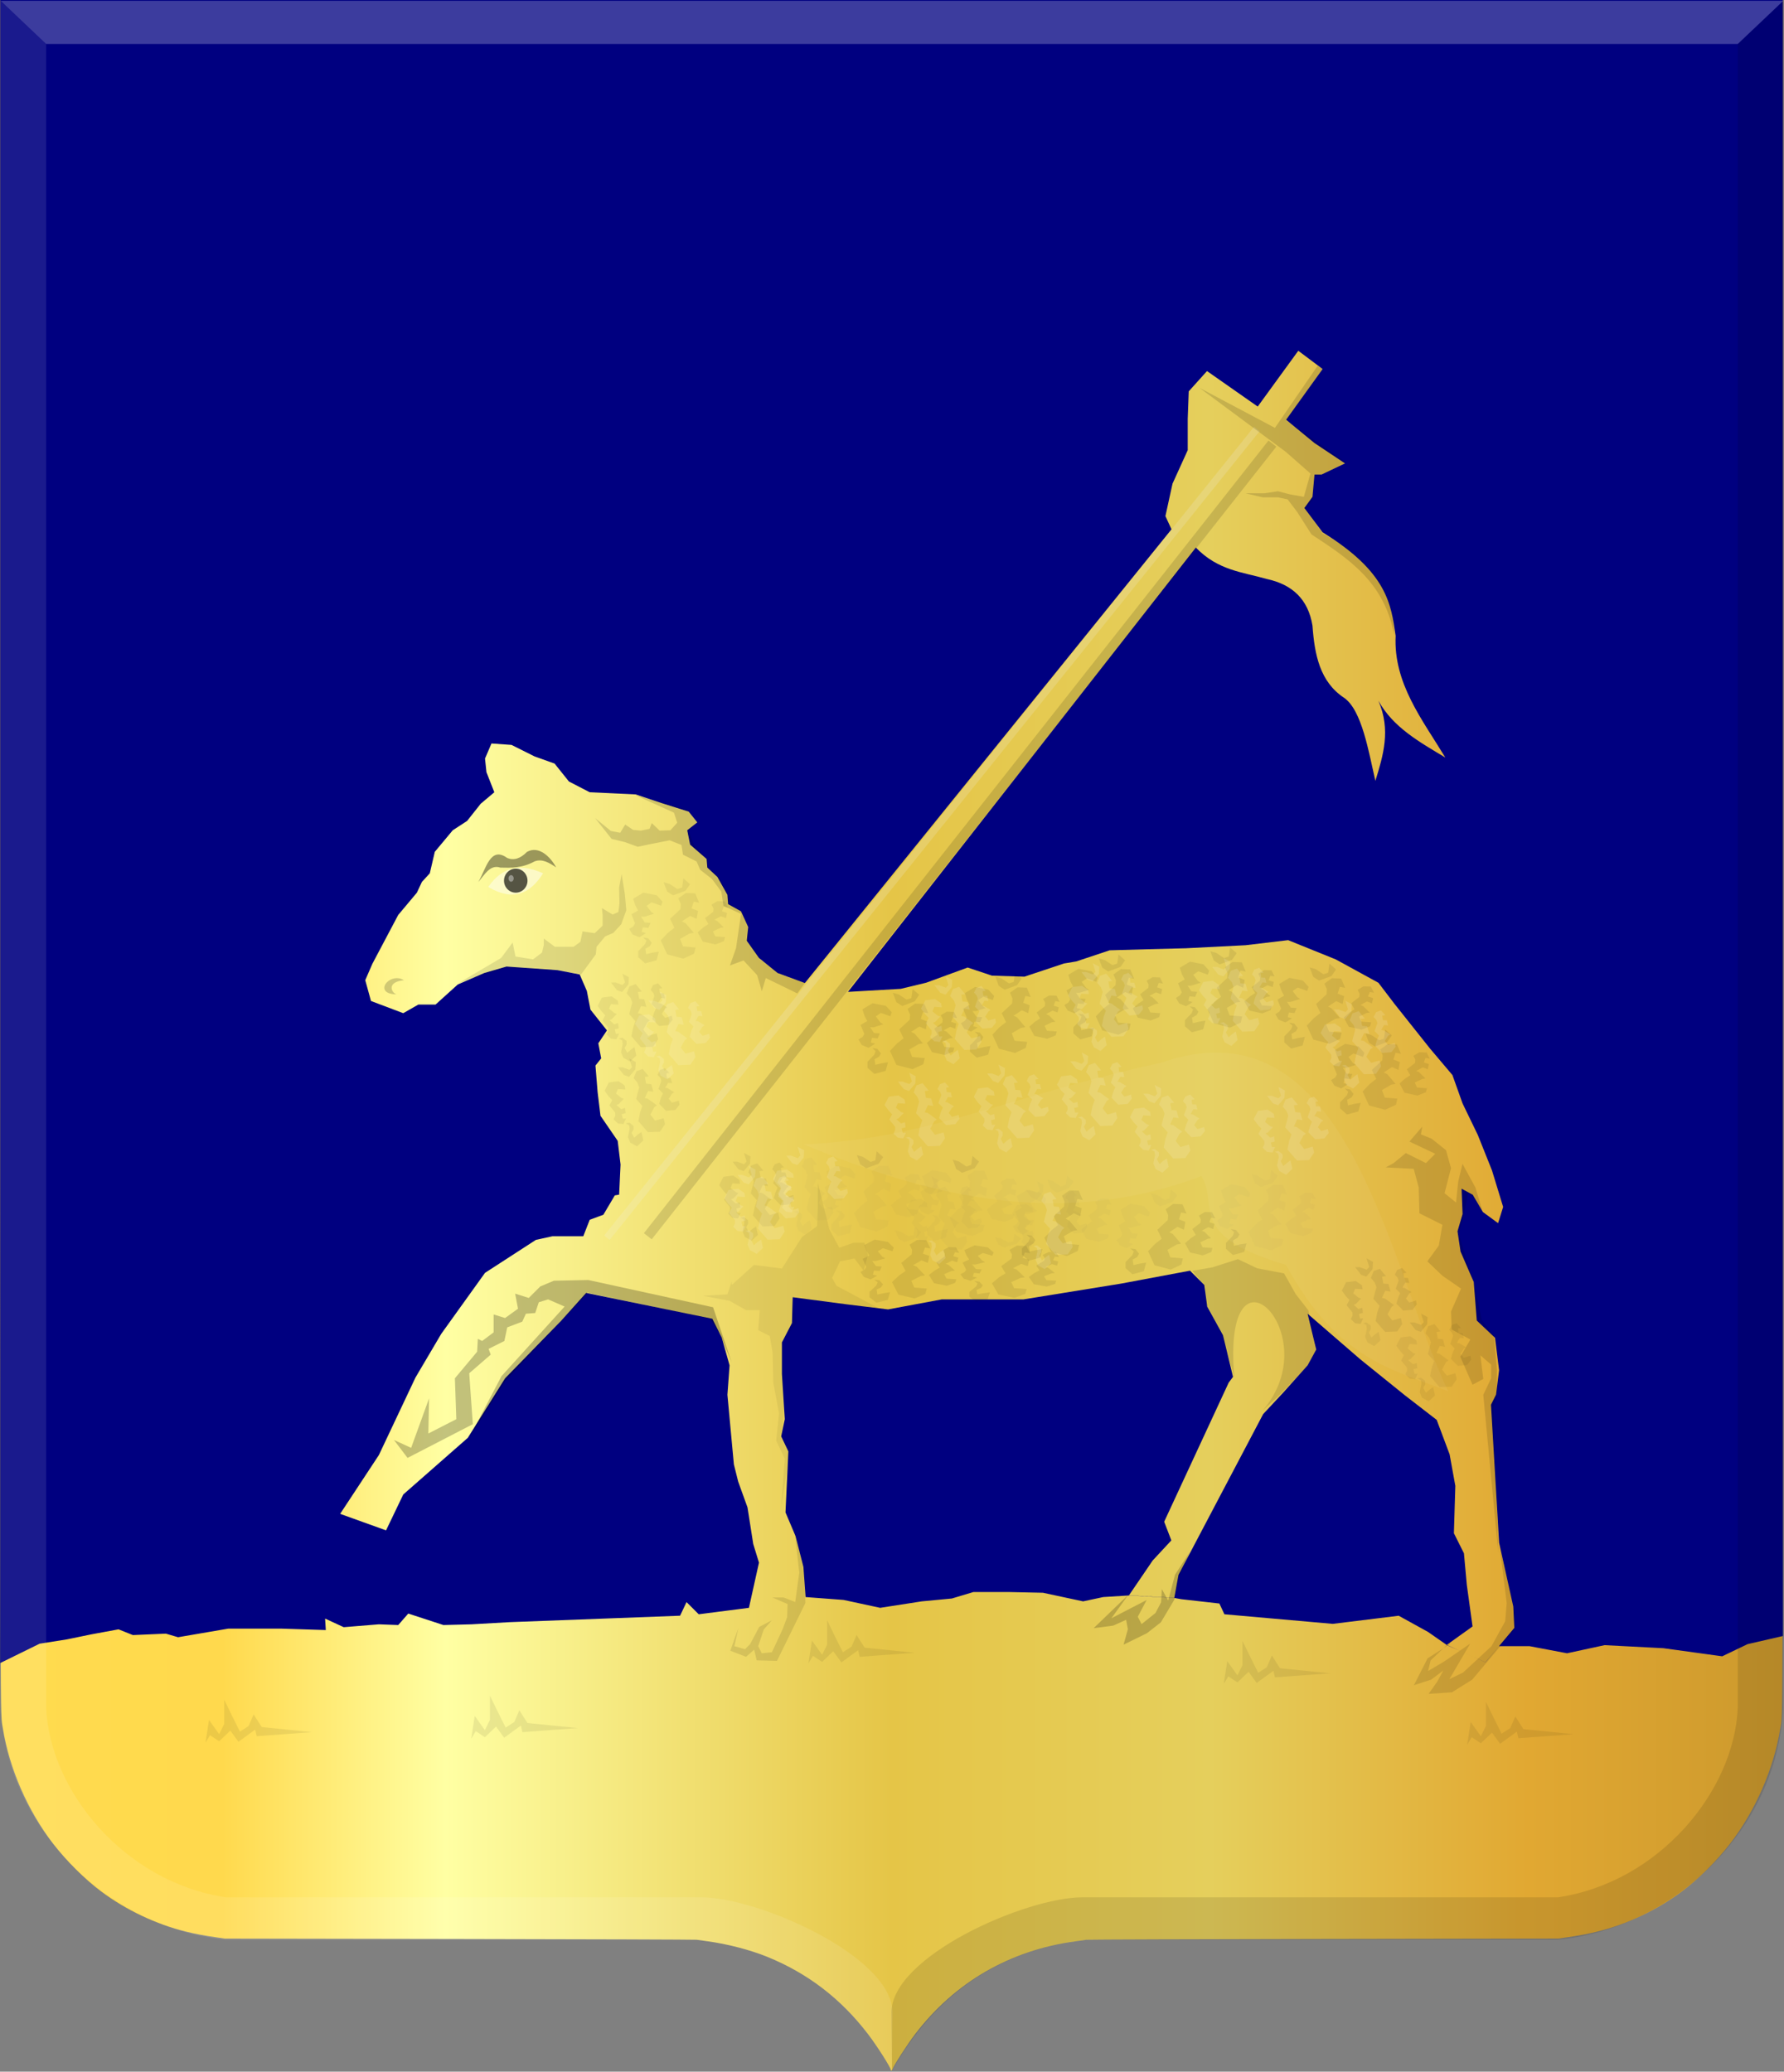 <?xml version="1.0" encoding="UTF-8" standalone="no"?>
<!-- Created with Inkscape (http://www.inkscape.org/) -->

<svg
   xmlns:dc="http://purl.org/dc/elements/1.1/"
   xmlns:cc="http://creativecommons.org/ns#"
   xmlns:rdf="http://www.w3.org/1999/02/22-rdf-syntax-ns#"
   xmlns:svg="http://www.w3.org/2000/svg"
   xmlns="http://www.w3.org/2000/svg"
   xmlns:xlink="http://www.w3.org/1999/xlink"
   xmlns:sodipodi="http://sodipodi.sourceforge.net/DTD/sodipodi-0.dtd"
   xmlns:inkscape="http://www.inkscape.org/namespaces/inkscape"
   width="628.219"
   height="729.365"
   id="svg4771"
   version="1.1"
   inkscape:version="0.48.4 r9939"
   sodipodi:docname="Nieuw document 12">
  <rect width="100%" height="100%" fill="#808080" stroke="none"/>
  <defs
     id="defs4773">
    <linearGradient
       y2="639.477"
       x2="701.95"
       y1="639.477"
       x1="32.51"
       gradientTransform="matrix(-0.411,0,0,0.393,-151.095,209.081)"
       gradientUnits="userSpaceOnUse"
       id="linearGradient3069"
       xlink:href="#linearGradient4053-4-8-3-4-8-0"
       inkscape:collect="always" />
    <linearGradient
       id="linearGradient4053-4-8-3-4-8-0">
      <stop
         id="stop4055-9-6-3-5-2-9"
         offset="0"
         style="stop-color:#cc992d;stop-opacity:1;" />
      <stop
         id="stop4057-8-0-4-2-5-4"
         offset="0.143"
         style="stop-color:#e1a832;stop-opacity:1;" />
      <stop
         style="stop-color:#e5cf5c;stop-opacity:1;"
         offset="0.321"
         id="stop4059-2-1-2-9-20-8" />
      <stop
         id="stop4061-4-2-2-12-3-8"
         offset="0.5"
         style="stop-color:#e5c547;stop-opacity:1;" />
      <stop
         style="stop-color:#ffffa3;stop-opacity:1;"
         offset="0.75"
         id="stop4063-5-6-0-49-7-2" />
      <stop
         id="stop4065-2-0-1-93-2-4"
         offset="0.875"
         style="stop-color:#ffd94d;stop-opacity:1;" />
      <stop
         style="stop-color:#ffdb4e;stop-opacity:1;"
         offset="1"
         id="stop4067-9-5-2-76-9-5" />
    </linearGradient>
    <linearGradient
       y2="639.477"
       x2="701.95"
       y1="639.477"
       x1="32.51"
       gradientTransform="matrix(-0.938,0,0,0.936,667.066,-92.116)"
       gradientUnits="userSpaceOnUse"
       id="linearGradient4769"
       xlink:href="#linearGradient4053-4-8-3-4-8-0"
       inkscape:collect="always" />
  </defs>
  <sodipodi:namedview
     id="base"
     pagecolor="#ffffff"
     bordercolor="#666666"
     borderopacity="1.0"
     inkscape:pageopacity="0.0"
     inkscape:pageshadow="2"
     inkscape:zoom="0.35"
     inkscape:cx="366.21875"
     inkscape:cy="339.10657"
     inkscape:document-units="px"
     inkscape:current-layer="layer1"
     showgrid="false"
     fit-margin-top="0"
     fit-margin-left="0"
     fit-margin-right="0"
     fit-margin-bottom="0"
     inkscape:window-width="1600"
     inkscape:window-height="837"
     inkscape:window-x="-8"
     inkscape:window-y="-8"
     inkscape:window-maximized="1" />
  <g
     inkscape:label="Laag 1"
     inkscape:groupmode="layer"
     id="layer1"
     transform="translate(-8.781,-142.104)">
    <path
       inkscape:connector-curvature="0"
       id="path15028-58-75-5"
       d="m 322.43,870.786 c 0,-0.802 -4.893,-8.496 -7.949,-12.498 -9.498,-12.443 -21.191,-21.413 -35.513,-27.245 -5.93,-2.415 -13.912,-4.495 -20.964,-5.464 -1.631,-0.224 -3.38,-0.47 -3.886,-0.547 -0.506,-0.076 -38.104,-0.202 -83.55,-0.277 L 87.938,824.617 84.972,824.184 C 80.562,823.54 77.657,822.993 74.355,822.184 63.758,819.587 53.165,814.574 44.374,807.998 38.633,803.703 32.166,797.272 27.482,791.197 18.544,779.608 12.079,764.78 9.8,750.638 8.841,744.689 8.896,763.346 8.892,442.889 l 0,-300.634 313.849,0 313.849,0 0,300.634 c 0,320.457 0.05,301.8 -0.908,307.75 -2.279,14.141 -8.744,28.97 -17.682,40.559 -4.685,6.074 -11.151,12.506 -16.892,16.801 -8.801,6.584 -19.373,11.586 -29.981,14.186 -3.302,0.809 -6.208,1.357 -10.618,2.001 l -2.966,0.433 -82.629,0.138 c -45.446,0.076 -83.044,0.2 -83.55,0.277 -0.506,0.076 -2.255,0.323 -3.886,0.547 -23.115,3.175 -42.504,14.403 -56.478,32.709 -2.764,3.62 -7.43,10.875 -8.01,12.452 -0.162,0.437 -0.553,0.47 -0.553,0.048 z"
       style="fill:url(#linearGradient4769);fill-opacity:1" />
    <path
       style="fill:#000080;stroke:none"
       d="m 8.857,727.614 13.89,-6.819 9.596,-1.515 8.586,-1.768 9.596,-1.768 5.051,2.02 11.617,-0.505 4.293,1.263 17.678,-3.03 8.081,0 10.607,0 15.657,0.505 -0.253,-4.041 6.566,3.03 12.374,-1.01 6.819,0.253 3.536,-4.041 12.374,4.041 9.849,-0.253 13.385,-0.758 60.104,-2.273 2.273,-4.798 4.293,4.293 17.678,-2.273 3.536,-15.91 -2.02,-6.566 -2.02,-12.879 -3.283,-9.091 -1.515,-6.061 -2.273,-24.496 0.758,-10.354 -2.778,-9.849 -3.283,-6.566 -44.447,-9.091 -8.839,9.849 -19.698,20.203 -13.132,20.961 -22.728,19.951 -6.061,12.627 -16.162,-5.808 13.637,-20.708 12.879,-27.274 9.091,-15.405 15.405,-21.466 17.93,-11.617 5.808,-1.263 10.859,0 2.273,-5.808 4.798,-1.768 4.041,-6.819 1.515,-0.253 0.505,-10.607 -1.01,-8.334 -6.061,-8.839 -1.01,-8.334 -0.758,-9.344 2.02,-2.525 -1.01,-5.303 3.03,-4.546 -5.808,-7.324 -1.263,-6.566 -2.525,-5.808 -7.829,-1.515 -17.93,-1.263 -7.829,2.273 -9.344,4.041 -7.829,7.071 -6.061,0 -5.303,3.03 -11.364,-4.293 -2.02,-7.324 2.525,-5.808 9.091,-17.173 6.566,-7.829 1.768,-3.788 2.778,-3.03 1.768,-7.576 1.263,-1.515 5.051,-6.061 5.051,-3.283 4.798,-6.061 4.798,-4.041 -2.778,-7.071 -0.505,-4.798 2.273,-5.303 7.071,0.505 8.081,4.041 7.071,2.525 5.051,6.313 7.324,3.788 16.162,0.758 9.091,3.03 9.596,3.03 3.03,3.788 -3.536,2.778 1.01,5.051 5.808,5.051 0.253,3.03 3.536,3.283 3.536,6.313 0.253,3.283 4.546,2.525 2.525,5.556 -0.505,4.798 4.293,6.061 6.566,5.303 9.596,3.536 129.108,-159.751 -2.143,-4.643 2.5,-11.429 5.357,-11.786 0,-11.071 0.357,-9.643 6.429,-7.143 17.857,12.5 14.286,-19.643 8.571,6.429 -12.857,17.857 10,8.214 10.714,7.143 -8.214,3.929 -2.5,0 -0.714,7.857 -2.857,3.929 3.214,4.286 3.214,4.286 c 22.626,13.9 24.11,25.157 25.714,36.429 -0.804,16.656 9.333,29.405 17.5,42.857 -9.075,-5.449 -18.413,-10.634 -23.571,-20 4.455,10.28 1.706,19.25 -1.071,28.214 -2.371,-10.262 -4.755,-25.004 -11.071,-29.286 -8.472,-5.641 -10.34,-15.165 -11.071,-25.357 -1.511,-9.322 -7.155,-14.512 -16.071,-16.429 -8.472,-2.439 -17.158,-2.959 -25,-11.071 l -122.5,156.429 18.571,-1.071 8.929,-2.143 14.643,-5.357 8.571,2.857 11.429,0.357 13.929,-4.643 4.286,-0.714 11.786,-3.929 12.857,-0.357 13.929,-0.357 21.071,-1.071 15,-1.786 16.786,6.786 15,8.214 5.714,7.5 12.5,15.714 7.857,9.286 3.571,10 5.357,11.071 5,12.5 3.929,12.857 -1.786,5.714 -5.357,-3.929 -3.571,-6.071 -3.929,-2.143 0.357,8.929 -1.786,6.071 1.071,7.143 4.643,10.714 1.071,13.571 6.429,6.071 1.429,11.429 -1.071,8.571 -1.786,3.571 2.857,48.571 5,22.5 0.357,7.5 -10.163,12.119 c -4.277,-1.931 -8.091,-3.707 -13.703,-6.083 l -1.449,1.032 10.607,-7.576 -2.02,-14.647 -1.01,-11.112 -3.536,-7.071 0.505,-16.668 -2.02,-11.112 -4.546,-12.122 -11.112,-8.586 -15.657,-12.627 -11.112,-9.596 -7.576,-6.566 3.03,12.627 -3.03,5.556 -8.586,9.596 -7.071,7.576 -29.799,56.569 -1.485,8.107 -16.065,-0.903 0.032,0.079 0.061,-0.053 8.365,-12.28 6.566,-7.071 -2.525,-6.566 22.728,-48.992 1.515,-2.02 -3.536,-14.647 -5.556,-10.102 -1.01,-7.576 -5.051,-5.051 -24.244,4.546 -34.345,5.556 -28.789,0 -18.94,3.536 -14.395,-1.768 -19.193,-2.525 -0.253,9.091 -3.536,6.819 0,11.112 1.01,15.91 -1.263,6.061 2.525,5.303 -1.01,21.466 3.536,8.334 2.778,10.859 0.758,10.607 13.385,1.01 12.879,2.778 14.647,-2.273 10.607,-1.01 7.576,-2.273 12.627,0 11.869,0.253 14.142,3.03 7.071,-1.515 9.123,-0.57 15.939,0.882 2.464,0.446 13.385,1.515 1.768,3.788 38.159,3.373 23.214,-2.857 10.357,5.714 6.486,4.523 13.695,6.139 4.774,-5.655 10.759,-0.007 13.214,2.5 13.214,-2.857 20.714,1.071 20.714,2.857 8.929,-4.286 12.434,-2.857 0,-575.995 -627.747,0 z"
       id="path3872"
       inkscape:connector-curvature="0"
       sodipodi:nodetypes="cccccccccccccccccccccccccccccccccccccccccccccccccccccccccccccccccccccccccccccccccccccccccccccccccccccccccccccccccccccccccccccccccccccccccccccccccccccccccccccccccccccccccccccccccccccccccccccccccccccccccccccccccccccccccccccccccccccccccccccccccccccccccc" />
    <path
       style="fill:none;stroke:#f1f1f1;stroke-width:2.5;stroke-linecap:butt;stroke-linejoin:miter;stroke-miterlimit:4;stroke-opacity:0.184;stroke-dasharray:none"
       d="M 222.481,577.877 451.365,293.131"
       id="path3874"
       inkscape:connector-curvature="0"
       sodipodi:nodetypes="cc" />
    <path
       style="fill:none;stroke:#000000;stroke-width:3.5;stroke-linecap:butt;stroke-linejoin:miter;stroke-miterlimit:4;stroke-opacity:0.132;stroke-dasharray:none"
       d="M 456.848,298.278 236.899,577.353"
       id="path3876"
       inkscape:connector-curvature="0" />
    <path
       style="fill:#000000;fill-opacity:0.142;stroke:none"
       d="m 431.134,278.635 30.357,22.5 8.75,7.679 -2.321,8.214 -5,-0.893 -4.107,-1.071 -4.821,0.714 -6.607,0 6.071,1.429 5.357,0 3.393,0.714 3.393,4.464 5,7.857 c 12.687,8.375 25.6,16.491 29.107,35.357 -0.021,-16.272 -9.69,-27.512 -25.179,-35.714 l -5.893,-8.571 2.321,-3.393 0.893,-8.214 1.429,0 9.464,-4.821 -21.071,-14.821 12.868,-18.029 -1.768,-1.136 -15.026,21.845 z"
       id="path3878"
       inkscape:connector-curvature="0"
       sodipodi:nodetypes="ccccccccccccccccccccccccc" />
    <path
       style="fill:#000000;fill-opacity:0.382;stroke:none"
       d="m 177.205,452.653 c 2.263,-2.621 4.156,-6.291 7.768,-5.089 3.818,0.096 7.628,0.225 12.143,-2.232 2.652,-0.954 5.082,0.528 7.5,2.143 -1.967,-3.647 -6.062,-7.784 -10.268,-5.446 -2.321,2.391 -4.643,3.085 -6.964,2.143 -5.946,-4.325 -7.438,3.829 -10.179,8.482 z"
       id="path3880"
       inkscape:connector-curvature="0"
       sodipodi:nodetypes="ccccccc" />
    <path
       style="fill:#ffffff;fill-opacity:0.481;stroke:none"
       d="m 180.709,454.367 c 5.488,-7.881 12.154,-7.986 19.319,-4.798 -4.543,7.214 -10.576,10.018 -19.319,4.798 z"
       id="path3882"
       inkscape:connector-curvature="0"
       sodipodi:nodetypes="ccc" />
    <path
       sodipodi:type="arc"
       style="opacity:0.806;fill:#000000;fill-opacity:0.821;stroke:none"
       id="path3884"
       sodipodi:cx="559.08789"
       sodipodi:cy="448.66977"
       sodipodi:rx="4.1353121"
       sodipodi:ry="4.2300138"
       d="m 563.223,448.67 c 0,2.336 -1.851,4.23 -4.135,4.23 -2.284,0 -4.135,-1.894 -4.135,-4.23 0,-2.336 1.851,-4.23 4.135,-4.23 2.284,0 4.135,1.894 4.135,4.23 z"
       transform="translate(-368.688,3.488)" />
    <path
       sodipodi:type="arc"
       style="opacity:0.46;fill:#ffffff;fill-opacity:0.821;stroke:none"
       id="path3886"
       sodipodi:cx="557.44635"
       sodipodi:cy="447.05984"
       sodipodi:rx="0.91545075"
       sodipodi:ry="1.1679889"
       d="m 558.362,447.06 c 0,0.645 -0.41,1.168 -0.915,1.168 -0.506,0 -0.915,-0.523 -0.915,-1.168 0,-0.645 0.41,-1.168 0.915,-1.168 0.506,0 0.915,0.523 0.915,1.168 z"
       transform="translate(-368.688,4.309)" />
    <path
       style="fill:#000000;fill-opacity:0.142;stroke:none"
       d="m 218.337,430.124 5.808,7.324 4.672,1.136 4.546,1.641 4.798,-1.01 6.44,-1.263 4.167,1.641 0.505,3.409 4.798,2.399 1.263,2.904 4.167,3.283 3.283,4.419 0.758,5.051 6.187,2.778 -1.768,12.122 -2.147,6.061 4.798,-1.768 4.798,5.177 1.641,5.682 1.389,-4.672 11.112,5.43 2.652,-3.662 -8.713,-3.157 -6.692,-4.924 -4.419,-6.187 0,-5.051 -2.525,-6.187 -4.167,-2.273 -0.253,-3.157 -3.536,-6.313 -3.788,-3.536 -0.126,-2.652 -4.798,-5.051 -2.02,-5.177 3.157,-2.904 -3.536,-4.419 -18.562,-5.303 13.89,6.313 1.136,3.536 -2.399,2.652 -3.788,0.126 -2.778,-2.652 -0.758,2.02 -3.03,0.631 -2.778,-0.253 -2.778,-1.894 -1.768,2.904 -3.283,-0.631 z"
       id="path3888"
       inkscape:connector-curvature="0" />
    <path
       style="fill:#000000;fill-opacity:0.113;stroke:none"
       d="m 169.85,488.46 15.405,-9.091 4.041,-5.43 1.01,4.925 6.187,1.01 3.157,-2.399 0.631,-2.652 0,-2.273 3.914,2.904 6.566,0 2.399,-1.768 0.758,-3.662 4.293,0.631 2.778,-2.652 0,-3.788 -0.253,-2.399 3.788,2.273 2.02,-0.884 0.379,-3.03 -0.126,-5.556 0.884,-4.798 1.136,7.071 0.505,5.682 -1.768,4.924 -2.778,3.03 -2.904,1.263 -3.03,3.662 -0.253,2.652 -5.177,7.071 -8.586,-1.515 -17.93,-0.758 -8.586,2.525 z"
       id="path3890"
       inkscape:connector-curvature="0" />
    <path
       style="fill:#000000;fill-opacity:0.184;stroke:none"
       d="m 151.036,487.197 c -7.081,0.759 -3.699,5.274 -2.336,4.988 -9.019,0.048 -2.834,-8.099 2.336,-4.988 z"
       id="path3892"
       inkscape:connector-curvature="0"
       sodipodi:nodetypes="ccc" />
    <path
       style="fill:#000000;fill-opacity:0.236;stroke:none"
       d="m 147.5,649.074 6.061,2.778 6.313,-17.425 -0.253,12.374 9.849,-5.051 -0.505,-14.395 7.829,-9.344 0.253,-4.546 1.515,0.758 4.041,-3.03 0,-6.313 4.041,1.263 4.546,-3.283 -1.01,-5.303 4.798,1.515 4.041,-4.041 4.798,-2.02 12.122,-0.253 43.942,9.596 6.566,19.445 -4.041,-9.849 -3.536,-5.556 -43.184,-9.091 -29.042,31.062 -12.627,19.951 11.364,-21.718 22.223,-24.496 -5.808,-2.525 -3.283,1.01 -1.263,3.788 -3.283,0.253 -1.263,2.778 -5.303,2.02 -1.01,4.798 -5.556,2.778 0.758,2.02 -7.576,6.566 1.263,17.93 -22.981,11.869 z"
       id="path3894"
       inkscape:connector-curvature="0" />
    <path
       style="fill:#000000;fill-opacity:0.118;stroke:none"
       d="m 428.634,589.528 7.143,-1.25 8.929,-2.857 6.786,3.214 9.464,1.786 4.107,7.321 4.464,5.714 2.679,14.107 -3.036,5.536 -10,10.357 -5.714,5.179 c 23.182,-26.761 -14.643,-64.04 -10,-11.607 l -4.464,-15.179 -5.536,-10.893 -0.357,-6.071 z"
       id="path3896"
       inkscape:connector-curvature="0"
       sodipodi:nodetypes="cccccccccccccccc" />
    <path
       style="fill:#000000;fill-opacity:0.061;stroke:none"
       d="m 266.446,594.526 7.829,-7.071 9.849,1.263 7.071,-11.112 5.303,-3.788 0.253,-6.061 0,-9.344 4.041,16.415 3.536,6.566 5.051,-1.768 3.788,0 1.263,4.293 -1.515,5.556 -3.283,-4.293 -5.051,1.01 -2.778,5.808 1.515,2.778 16.162,8.586 -31.82,-4.546 1.768,9.091 -5.051,6.061 0.505,23.991 -0.758,10.607 3.03,2.778 -3.283,21.466 1.263,-17.173 -3.03,-6.313 1.01,-9.596 -2.02,-10.859 -0.253,-10.607 -1.01,-5.808 -4.041,-2.02 0.505,-7.071 -4.798,0 -5.808,-3.283 -9.344,-1.768 8.586,-0.505 1.515,-4.546 z"
       id="path3898"
       inkscape:connector-curvature="0" />
    <path
       style="fill:#000000;fill-opacity:0.108;stroke:none"
       d="m 268.812,715.242 -2.857,8.036 5.536,2.143 2.857,-2.5 0.893,3.75 7.143,0.179 10,-20.357 -0.357,-11.607 -3.393,-13.571 1.607,14.464 -1.429,10.357 -4.107,-1.607 -3.929,0 5.357,2.321 -0.179,4.643 -1.607,4.286 -3.75,8.036 -3.571,0.357 -1.25,-2.5 1.964,-5.893 2.857,-3.214 -4.464,2.321 -3.214,6.071 -1.786,1.786 -3.75,-1.071 z"
       id="path3900"
       inkscape:connector-curvature="0" />
    <path
       style="fill:#000000;fill-opacity:0.123;stroke:none"
       d="m 519.348,720.956 -7.857,5 -4.821,9.464 6.071,-1.964 4.286,-3.214 -2.143,3.929 -3.036,4.286 8.214,-0.536 7.143,-4.464 15.179,-18.036 -0.179,-5.893 -5.357,-23.036 2.5,20 -0.536,6.429 -4.821,8.75 -10,9.286 -4.821,2.321 7.321,-12.5 -9.107,6.25 -5.714,3.393 0.893,-3.75 6.786,-6.429 z"
       id="path3902"
       inkscape:connector-curvature="0" />
    <path
       style="fill:#000000;fill-opacity:0.198;stroke:none"
       d="m 406.134,703.546 -12.232,11.786 6.875,-0.893 4.554,-2.054 0.625,3.304 -1.518,5.446 8.214,-4.018 4.911,-3.839 4.732,-7.946 1.607,-8.125 3.839,-8.661 -5.179,7.946 -2.411,9.107 -2.232,-4.018 -0.268,4.643 -1.964,3.75 -4.911,3.929 -1.339,-2.589 3.125,-5.893 -5.536,2.857 -6.875,3.571 z"
       id="path3904"
       inkscape:connector-curvature="0" />
    <path
       style="fill:#000000;fill-opacity:0.075;stroke:none"
       d="m 293.455,727.742 1.25,-8.036 3.571,5 1.786,-3.571 0,-8.571 2.5,5.179 3.036,6.071 3.036,-1.964 1.786,-4.107 2.857,4.464 17.679,1.786 -19.464,1.429 -0.536,-2.321 -5.893,4.286 -2.857,-3.929 -3.929,3.75 -3.214,-2.143 z"
       id="path3906"
       inkscape:connector-curvature="0" />
    <path
       style="fill:#000000;fill-opacity:0.075;stroke:none"
       d="m 174.705,754.26 1.25,-8.036 3.571,5 1.786,-3.571 0,-8.571 2.5,5.179 3.036,6.071 3.036,-1.964 1.786,-4.107 2.857,4.464 17.679,1.786 -19.464,1.429 -0.536,-2.321 -5.893,4.286 -2.857,-3.929 -3.929,3.75 -3.214,-2.143 z"
       id="path3906-1"
       inkscape:connector-curvature="0" />
    <path
       style="fill:#000000;fill-opacity:0.075;stroke:none"
       d="m 81.134,755.689 1.25,-8.036 3.571,5 1.786,-3.571 0,-8.571 2.5,5.179 3.036,6.071 3.036,-1.964 1.786,-4.107 2.857,4.464 17.679,1.786 -19.464,1.429 -0.536,-2.321 -5.893,4.286 -2.857,-3.929 -3.929,3.75 -3.214,-2.143 z"
       id="path3906-7"
       inkscape:connector-curvature="0" />
    <path
       style="fill:#000000;fill-opacity:0.075;stroke:none"
       d="m 525.42,756.403 1.25,-8.036 3.571,5 1.786,-3.571 0,-8.571 2.5,5.179 3.036,6.071 3.036,-1.964 1.786,-4.107 2.857,4.464 17.679,1.786 -19.464,1.429 -0.536,-2.321 -5.893,4.286 -2.857,-3.929 -3.929,3.75 -3.214,-2.143 z"
       id="path3906-11"
       inkscape:connector-curvature="0" />
    <path
       style="fill:#000000;fill-opacity:0.075;stroke:none"
       d="m 439.705,734.974 1.25,-8.036 3.571,5 1.786,-3.571 0,-8.571 2.5,5.179 3.036,6.071 3.036,-1.964 1.786,-4.107 2.857,4.464 17.679,1.786 -19.464,1.429 -0.536,-2.321 -5.893,4.286 -2.857,-3.929 -3.929,3.75 -3.214,-2.143 z"
       id="path3906-5"
       inkscape:connector-curvature="0" />
    <path
       style="fill:#000000;fill-opacity:0.127;stroke:none"
       d="m 509.64,538.715 -4.546,5.303 9.091,4.293 -3.283,3.283 -7.071,-3.536 -4.293,3.536 -2.778,1.515 9.849,0.505 1.768,6.566 0.253,9.091 8.081,4.041 -1.263,7.324 -4.041,5.556 5.303,5.051 6.566,4.546 -3.536,8.081 0.253,6.313 6.566,3.536 -3.536,6.061 4.293,9.849 3.788,-2.02 -1.01,-8.334 3.788,3.283 0,4.798 -2.778,5.808 5.303,55.811 -1.768,-51.265 1.263,-3.788 0,-9.849 -1.01,-11.617 -4.293,-5.556 -2.525,-12.122 -4.546,-14.647 -1.01,-3.788 1.768,-6.819 1.515,-7.324 1.768,1.515 3.283,4.798 -2.525,-8.334 -4.546,-8.334 -1.515,6.313 -0.758,7.324 -4.041,-3.283 2.273,-8.839 -1.768,-6.313 -5.051,-4.041 -3.788,-1.515 z"
       id="path3947"
       inkscape:connector-curvature="0" />
    <path
       style="fill:#070707;fill-opacity:0.08;stroke:none"
       d="m 383.497,566.873 -3.662,3.409 1.515,3.157 -2.273,1.768 -2.525,2.652 2.273,4.924 5.682,1.515 3.788,-1.768 0.505,-2.147 -4.419,-0.379 -1.01,-2.652 3.283,-1.894 1.515,-0.253 -2.904,-3.409 -1.263,-0.631 2.904,-1.894 2.273,1.01 0.505,-2.778 -2.273,-0.884 0.758,-2.399 1.894,0.379 -1.389,-3.283 -3.283,-0.126 -2.652,1.894 0.884,2.02 z"
       id="path3949"
       inkscape:connector-curvature="0" />
    <path
       style="fill:#575757;fill-opacity:0.038;stroke:none"
       d="m 395.033,567.796 -2.887,2.25 1.195,2.083 -1.792,1.167 -1.991,1.75 1.792,3.25 4.481,1 2.987,-1.167 0.398,-1.417 -3.485,-0.25 -0.797,-1.75 2.589,-1.25 1.195,-0.167 -2.29,-2.25 -0.996,-0.417 2.29,-1.25 1.792,0.667 0.398,-1.833 -1.792,-0.583 0.597,-1.583 1.493,0.25 -1.095,-2.167 -2.589,-0.083 -2.091,1.25 0.697,1.333 z"
       id="path3949-2"
       inkscape:connector-curvature="0" />
    <path
       style="fill:#575757;fill-opacity:0.038;stroke:none"
       d="m 367.506,571.866 -1.296,-3.165 2.345,-1.36 -0.943,-1.761 -0.775,-2.359 3.593,-2.15 4.707,0.934 2.038,2.246 -0.485,1.416 -3.344,-1.194 -1.78,1.226 1.623,2.158 0.995,0.633 -3.449,1.063 -1.163,-0.035 1.349,2.037 2.043,0.137 -0.735,1.785 -1.993,-0.211 -0.403,1.645 1.519,0.385 -2.304,1.474 -2.423,-0.978 -1.166,-1.956 1.439,-0.898 z"
       id="path3949-7"
       inkscape:connector-curvature="0" />
    <path
       style="fill:#070707;fill-opacity:0.08;stroke:none"
       d="m 371.045,579.171 -2.411,2.5 0,2.143 2.411,2.143 4.018,-1.071 0.804,-3.036 -2.232,0.357 -2.232,0.536 -0.268,-1.964 1.607,-0.893 0.625,-1.161 -1.25,-1.607 -1.786,-0.268 1.161,1.071 z"
       id="path3976"
       inkscape:connector-curvature="0" />
    <path
       style="fill:#575757;fill-opacity:0.038;stroke:none"
       d="m 379.705,558.01 -2.143,-0.625 1.25,3.304 2.054,1.339 4.375,-1.607 1.607,-2.321 -2.321,-2.054 -0.446,3.214 -1.696,0.536 z"
       id="path3978"
       inkscape:connector-curvature="0" />
    <path
       style="fill:#070707;fill-opacity:0.08;stroke:none"
       d="m 420.011,571.65 -3.662,3.409 1.515,3.157 -2.273,1.768 -2.525,2.652 2.273,4.924 5.682,1.515 3.788,-1.768 0.505,-2.147 -4.419,-0.379 -1.01,-2.652 3.283,-1.894 1.515,-0.253 -2.904,-3.409 -1.263,-0.631 2.904,-1.894 2.273,1.01 0.505,-2.778 -2.273,-0.884 0.758,-2.399 1.894,0.379 -1.389,-3.283 -3.283,-0.126 -2.652,1.894 0.884,2.02 z"
       id="path3949-22"
       inkscape:connector-curvature="0" />
    <path
       style="fill:#070707;fill-opacity:0.08;stroke:none"
       d="m 431.547,572.573 -2.887,2.25 1.195,2.083 -1.792,1.167 -1.991,1.75 1.792,3.25 4.481,1 2.987,-1.167 0.398,-1.417 -3.485,-0.25 -0.797,-1.75 2.589,-1.25 1.195,-0.167 -2.29,-2.25 -0.996,-0.417 2.29,-1.25 1.792,0.667 0.398,-1.833 -1.792,-0.583 0.597,-1.583 1.493,0.25 -1.095,-2.167 -2.589,-0.083 -2.091,1.25 0.697,1.333 z"
       id="path3949-2-1"
       inkscape:connector-curvature="0" />
    <path
       style="fill:#575757;fill-opacity:0.038;stroke:none"
       d="m 404.02,576.643 -1.296,-3.165 2.345,-1.36 -0.943,-1.761 -0.775,-2.359 3.593,-2.15 4.707,0.934 2.038,2.246 -0.485,1.416 -3.344,-1.194 -1.78,1.226 1.623,2.158 0.995,0.633 -3.449,1.063 -1.163,-0.035 1.349,2.037 2.043,0.137 -0.735,1.785 -1.993,-0.211 -0.403,1.645 1.519,0.385 -2.304,1.474 -2.423,-0.978 -1.166,-1.956 1.439,-0.898 z"
       id="path3949-7-6"
       inkscape:connector-curvature="0" />
    <path
       style="fill:#070707;fill-opacity:0.08;stroke:none"
       d="m 407.558,583.948 -2.411,2.5 0,2.143 2.411,2.143 4.018,-1.071 0.804,-3.036 -2.232,0.357 -2.232,0.536 -0.268,-1.964 1.607,-0.893 0.625,-1.161 -1.25,-1.607 -1.786,-0.268 1.161,1.071 z"
       id="path3976-8"
       inkscape:connector-curvature="0" />
    <path
       style="fill:#575757;fill-opacity:0.038;stroke:none"
       d="m 416.219,562.787 -2.143,-0.625 1.25,3.304 2.054,1.339 4.375,-1.607 1.607,-2.321 -2.321,-2.054 -0.446,3.214 -1.696,0.536 z"
       id="path3978-5"
       inkscape:connector-curvature="0" />
    <path
       style="fill:#575757;fill-opacity:0.038;stroke:none"
       d="m 455.368,564.864 -3.662,3.409 1.515,3.157 -2.273,1.768 -2.525,2.652 2.273,4.924 5.682,1.515 3.788,-1.768 0.505,-2.147 -4.419,-0.379 -1.01,-2.652 3.283,-1.894 1.515,-0.253 -2.904,-3.409 -1.263,-0.631 2.904,-1.894 2.273,1.01 0.505,-2.778 -2.273,-0.884 0.758,-2.399 1.894,0.379 -1.389,-3.283 -3.283,-0.126 -2.652,1.894 0.884,2.02 z"
       id="path3949-76"
       inkscape:connector-curvature="0" />
    <path
       style="fill:#575757;fill-opacity:0.038;stroke:none"
       d="m 466.904,565.787 -2.887,2.25 1.195,2.083 -1.792,1.167 -1.991,1.75 1.792,3.25 4.481,1 2.987,-1.167 0.398,-1.417 -3.485,-0.25 -0.797,-1.75 2.589,-1.25 1.195,-0.167 -2.29,-2.25 -0.996,-0.417 2.29,-1.25 1.792,0.667 0.398,-1.833 -1.792,-0.583 0.597,-1.583 1.493,0.25 -1.095,-2.167 -2.589,-0.083 -2.091,1.25 0.697,1.333 z"
       id="path3949-2-18"
       inkscape:connector-curvature="0" />
    <path
       style="fill:#575757;fill-opacity:0.038;stroke:none"
       d="m 439.377,569.857 -1.296,-3.165 2.345,-1.36 -0.943,-1.761 -0.775,-2.359 3.593,-2.15 4.707,0.934 2.038,2.246 -0.485,1.416 -3.344,-1.194 -1.78,1.226 1.623,2.158 0.995,0.633 -3.449,1.063 -1.163,-0.035 1.349,2.037 2.043,0.137 -0.735,1.785 -1.993,-0.211 -0.403,1.645 1.519,0.385 -2.304,1.474 -2.423,-0.978 -1.166,-1.956 1.439,-0.898 z"
       id="path3949-7-9"
       inkscape:connector-curvature="0" />
    <path
       style="fill:#070707;fill-opacity:0.08;stroke:none"
       d="m 442.916,577.162 -2.411,2.5 0,2.143 2.411,2.143 4.018,-1.071 0.804,-3.036 -2.232,0.357 -2.232,0.536 -0.268,-1.964 1.607,-0.893 0.625,-1.161 -1.25,-1.607 -1.786,-0.268 1.161,1.071 z"
       id="path3976-2"
       inkscape:connector-curvature="0" />
    <path
       style="fill:#575757;fill-opacity:0.038;stroke:none"
       d="m 451.576,556.001 -2.143,-0.625 1.25,3.304 2.054,1.339 4.375,-1.607 1.607,-2.321 -2.321,-2.054 -0.446,3.214 -1.696,0.536 z"
       id="path3978-7"
       inkscape:connector-curvature="0" />
    <path
       style="fill:#575757;fill-opacity:0.038;stroke:none"
       d="m 350.19,559.864 -3.662,3.409 1.515,3.157 -2.273,1.768 -2.525,2.652 2.273,4.924 5.682,1.515 3.788,-1.768 0.505,-2.147 -4.419,-0.379 -1.01,-2.652 3.283,-1.894 1.515,-0.253 -2.904,-3.409 -1.263,-0.631 2.904,-1.894 2.273,1.01 0.505,-2.778 -2.273,-0.884 0.758,-2.399 1.894,0.379 -1.389,-3.283 -3.283,-0.126 -2.652,1.894 0.884,2.02 z"
       id="path3949-9"
       inkscape:connector-curvature="0" />
    <path
       style="fill:#575757;fill-opacity:0.038;stroke:none"
       d="m 361.726,560.787 -2.887,2.25 1.195,2.083 -1.792,1.167 -1.991,1.75 1.792,3.25 4.481,1 2.987,-1.167 0.398,-1.417 -3.485,-0.25 -0.797,-1.75 2.589,-1.25 1.195,-0.167 -2.29,-2.25 -0.996,-0.417 2.29,-1.25 1.792,0.667 0.398,-1.833 -1.792,-0.583 0.597,-1.583 1.493,0.25 -1.095,-2.167 -2.589,-0.083 -2.091,1.25 0.697,1.333 z"
       id="path3949-2-5"
       inkscape:connector-curvature="0" />
    <path
       style="fill:#575757;fill-opacity:0.038;stroke:none"
       d="m 334.198,564.857 -1.296,-3.165 2.345,-1.36 -0.943,-1.761 -0.775,-2.359 3.593,-2.15 4.707,0.934 2.038,2.246 -0.485,1.416 -3.344,-1.194 -1.78,1.226 1.623,2.158 0.995,0.633 -3.449,1.063 -1.163,-0.035 1.349,2.037 2.043,0.137 -0.735,1.785 -1.993,-0.211 -0.403,1.645 1.519,0.385 -2.304,1.474 -2.423,-0.978 -1.166,-1.956 1.439,-0.898 z"
       id="path3949-7-4"
       inkscape:connector-curvature="0" />
    <path
       style="fill:#575757;fill-opacity:0.038;stroke:none"
       d="m 337.737,572.162 -2.411,2.5 0,2.143 2.411,2.143 4.018,-1.071 0.804,-3.036 -2.232,0.357 -2.232,0.536 -0.268,-1.964 1.607,-0.893 0.625,-1.161 -1.25,-1.607 -1.786,-0.268 1.161,1.071 z"
       id="path3976-3"
       inkscape:connector-curvature="0" />
    <path
       style="fill:#070707;fill-opacity:0.08;stroke:none"
       d="m 346.398,551.001 -2.143,-0.625 1.25,3.304 2.054,1.339 4.375,-1.607 1.607,-2.321 -2.321,-2.054 -0.446,3.214 -1.696,0.536 z"
       id="path3978-1"
       inkscape:connector-curvature="0" />
    <path
       style="fill:#575757;fill-opacity:0.038;stroke:none"
       d="m 316.44,558.257 -3.662,3.409 1.515,3.157 -2.273,1.768 -2.525,2.652 2.273,4.924 5.682,1.515 3.788,-1.768 0.505,-2.147 -4.419,-0.379 -1.01,-2.652 3.283,-1.894 1.515,-0.253 -2.904,-3.409 -1.263,-0.631 2.904,-1.894 2.273,1.01 0.505,-2.778 -2.273,-0.884 0.758,-2.399 1.894,0.379 -1.389,-3.283 -3.283,-0.126 -2.652,1.894 0.884,2.02 z"
       id="path3949-23"
       inkscape:connector-curvature="0" />
    <path
       style="fill:#575757;fill-opacity:0.038;stroke:none"
       d="m 327.976,559.18 -2.887,2.25 1.195,2.083 -1.792,1.167 -1.991,1.75 1.792,3.25 4.481,1 2.987,-1.167 0.398,-1.417 -3.485,-0.25 -0.797,-1.75 2.589,-1.25 1.195,-0.167 -2.29,-2.25 -0.996,-0.417 2.29,-1.25 1.792,0.667 0.398,-1.833 -1.792,-0.583 0.597,-1.583 1.493,0.25 -1.095,-2.167 -2.589,-0.083 -2.091,1.25 0.697,1.333 z"
       id="path3949-2-3"
       inkscape:connector-curvature="0" />
    <path
       style="fill:#575757;fill-opacity:0.038;stroke:none"
       d="m 300.448,563.25 -1.296,-3.165 2.345,-1.36 -0.943,-1.761 -0.775,-2.359 3.593,-2.15 4.707,0.934 2.038,2.246 -0.485,1.416 -3.344,-1.194 -1.78,1.226 1.623,2.158 0.995,0.633 -3.449,1.063 -1.163,-0.035 1.349,2.037 2.043,0.137 -0.735,1.785 -1.993,-0.211 -0.403,1.645 1.519,0.385 -2.304,1.474 -2.423,-0.978 -1.166,-1.956 1.439,-0.898 z"
       id="path3949-7-41"
       inkscape:connector-curvature="0" />
    <path
       style="fill:#575757;fill-opacity:0.038;stroke:none"
       d="m 303.987,570.555 -2.411,2.5 0,2.143 2.411,2.143 4.018,-1.071 0.804,-3.036 -2.232,0.357 -2.232,0.536 -0.268,-1.964 1.607,-0.893 0.625,-1.161 -1.25,-1.607 -1.786,-0.268 1.161,1.071 z"
       id="path3976-1"
       inkscape:connector-curvature="0" />
    <path
       style="fill:#070707;fill-opacity:0.08;stroke:none"
       d="m 312.648,549.394 -2.143,-0.625 1.25,3.304 2.054,1.339 4.375,-1.607 1.607,-2.321 -2.321,-2.054 -0.446,3.214 -1.696,0.536 z"
       id="path3978-3"
       inkscape:connector-curvature="0" />
    <path
       style="fill:#070707;fill-opacity:0.08;stroke:none"
       d="m 329.833,583.701 -3.662,3.043 1.515,2.818 -2.273,1.578 -2.525,2.367 2.273,4.395 5.682,1.352 3.788,-1.578 0.505,-1.916 -4.419,-0.338 -1.01,-2.367 3.283,-1.69 1.515,-0.226 -2.904,-3.043 -1.263,-0.564 2.904,-1.69 2.273,0.902 0.505,-2.479 -2.273,-0.789 0.758,-2.141 1.894,0.338 -1.389,-2.93 -3.283,-0.113 -2.652,1.69 0.884,1.803 z"
       id="path3949-8"
       inkscape:connector-curvature="0" />
    <path
       style="fill:#070707;fill-opacity:0.08;stroke:none"
       d="m 341.368,584.524 -2.887,2.008 1.195,1.859 -1.792,1.041 -1.991,1.562 1.792,2.901 4.481,0.893 2.987,-1.041 0.398,-1.264 -3.485,-0.223 -0.797,-1.562 2.589,-1.116 1.195,-0.149 -2.29,-2.008 -0.996,-0.372 2.29,-1.116 1.792,0.595 0.398,-1.636 -1.792,-0.521 0.597,-1.413 1.493,0.223 -1.095,-1.934 -2.589,-0.074 -2.091,1.116 0.697,1.19 z"
       id="path3949-2-7"
       inkscape:connector-curvature="0" />
    <path
       style="fill:#070707;fill-opacity:0.08;stroke:none"
       d="m 313.841,588.157 -1.296,-2.825 2.345,-1.214 -0.943,-1.572 -0.775,-2.105 3.593,-1.919 4.707,0.834 2.038,2.005 -0.485,1.264 -3.344,-1.066 -1.78,1.095 1.623,1.926 0.995,0.565 -3.449,0.948 -1.163,-0.032 1.349,1.818 2.043,0.123 -0.735,1.594 -1.993,-0.189 -0.403,1.468 1.519,0.344 -2.304,1.316 -2.423,-0.873 -1.166,-1.746 1.439,-0.801 z"
       id="path3949-7-42"
       inkscape:connector-curvature="0" />
    <path
       style="fill:#070707;fill-opacity:0.08;stroke:none"
       d="m 317.38,594.677 -2.411,2.231 0,1.913 2.411,1.913 4.018,-0.956 0.804,-2.709 -2.232,0.319 -2.232,0.478 -0.268,-1.753 1.607,-0.797 0.625,-1.036 -1.25,-1.434 -1.786,-0.239 1.161,0.956 z"
       id="path3976-7"
       inkscape:connector-curvature="0" />
    <path
       style="fill:#575757;fill-opacity:0.038;stroke:none"
       d="m 326.041,575.79 -2.143,-0.558 1.25,2.949 2.054,1.195 4.375,-1.434 1.607,-2.072 -2.321,-1.833 -0.446,2.869 -1.696,0.478 z"
       id="path3978-79"
       inkscape:connector-curvature="0" />
    <path
       style="fill:#070707;fill-opacity:0.08;stroke:none"
       d="m 365.011,585.166 -3.662,2.717 1.515,2.516 -2.273,1.409 -2.525,2.113 2.273,3.925 5.682,1.208 3.788,-1.409 0.505,-1.711 -4.419,-0.302 -1.01,-2.113 3.283,-1.51 1.515,-0.201 -2.904,-2.717 -1.263,-0.503 2.904,-1.51 2.273,0.805 0.505,-2.214 -2.273,-0.704 0.758,-1.912 1.894,0.302 -1.389,-2.617 -3.283,-0.1 -2.652,1.51 0.884,1.61 z"
       id="path3949-3"
       inkscape:connector-curvature="0" />
    <path
       style="fill:#070707;fill-opacity:0.08;stroke:none"
       d="m 376.547,585.902 -2.887,1.793 1.195,1.66 -1.792,0.93 -1.991,1.395 1.792,2.59 4.481,0.797 2.987,-0.93 0.398,-1.129 -3.485,-0.199 -0.797,-1.395 2.589,-0.996 1.195,-0.133 -2.29,-1.793 -0.996,-0.332 2.29,-0.996 1.792,0.531 0.398,-1.461 -1.792,-0.465 0.597,-1.262 1.493,0.199 -1.095,-1.727 -2.589,-0.066 -2.091,0.996 0.697,1.063 z"
       id="path3949-2-19"
       inkscape:connector-curvature="0" />
    <path
       style="fill:#070707;fill-opacity:0.08;stroke:none"
       d="m 349.02,589.146 -1.296,-2.523 2.345,-1.084 -0.943,-1.404 -0.775,-1.88 3.593,-1.714 4.707,0.745 2.038,1.79 -0.485,1.129 -3.344,-0.952 -1.78,0.977 1.623,1.72 0.995,0.504 -3.449,0.847 -1.163,-0.028 1.349,1.624 2.043,0.11 -0.735,1.423 -1.993,-0.168 -0.403,1.311 1.519,0.307 -2.304,1.175 -2.423,-0.779 -1.166,-1.559 1.439,-0.716 z"
       id="path3949-7-8"
       inkscape:connector-curvature="0" />
    <path
       style="fill:#070707;fill-opacity:0.08;stroke:none"
       d="m 352.558,594.968 -2.411,1.993 0,1.708 2.411,1.708 4.018,-0.854 0.804,-2.42 -2.232,0.285 -2.232,0.427 -0.268,-1.566 1.607,-0.712 0.625,-0.925 -1.25,-1.281 -1.786,-0.214 1.161,0.854 z"
       id="path3976-6"
       inkscape:connector-curvature="0" />
    <path
       style="fill:#575757;fill-opacity:0.038;stroke:none"
       d="m 361.219,578.102 -2.143,-0.498 1.25,2.633 2.054,1.067 4.375,-1.281 1.607,-1.85 -2.321,-1.637 -0.446,2.562 -1.696,0.427 z"
       id="path3978-50"
       inkscape:connector-curvature="0" />
    <path
       style="fill:#070707;fill-opacity:0.08;stroke:none"
       d="m 329.118,501.114 -3.662,3.409 1.515,3.157 -2.273,1.768 -2.525,2.652 2.273,4.924 5.682,1.515 3.788,-1.768 0.505,-2.147 -4.419,-0.379 -1.01,-2.652 3.283,-1.894 1.515,-0.253 -2.904,-3.409 -1.263,-0.631 2.904,-1.894 2.273,1.01 0.505,-2.778 -2.273,-0.884 0.758,-2.399 1.894,0.379 -1.389,-3.283 -3.283,-0.126 -2.652,1.894 0.884,2.02 z"
       id="path3949-28"
       inkscape:connector-curvature="0" />
    <path
       style="fill:#070707;fill-opacity:0.08;stroke:none"
       d="m 340.654,502.037 -2.887,2.25 1.195,2.083 -1.792,1.167 -1.991,1.75 1.792,3.25 4.481,1 2.987,-1.167 0.398,-1.417 -3.485,-0.25 -0.797,-1.75 2.589,-1.25 1.195,-0.167 -2.29,-2.25 -0.996,-0.417 2.29,-1.25 1.792,0.667 0.398,-1.833 -1.792,-0.583 0.597,-1.583 1.493,0.25 -1.095,-2.167 -2.589,-0.083 -2.091,1.25 0.697,1.333 z"
       id="path3949-2-6"
       inkscape:connector-curvature="0" />
    <path
       style="fill:#070707;fill-opacity:0.08;stroke:none"
       d="m 313.127,506.107 -1.296,-3.165 2.345,-1.36 -0.943,-1.761 -0.775,-2.359 3.593,-2.15 4.707,0.934 2.038,2.246 -0.485,1.416 -3.344,-1.194 -1.78,1.226 1.623,2.158 0.995,0.633 -3.449,1.063 -1.163,-0.035 1.349,2.037 2.043,0.137 -0.735,1.785 -1.993,-0.211 -0.403,1.645 1.519,0.385 -2.304,1.474 -2.423,-0.978 -1.166,-1.956 1.439,-0.898 z"
       id="path3949-7-0"
       inkscape:connector-curvature="0" />
    <path
       style="fill:#070707;fill-opacity:0.08;stroke:none"
       d="m 316.666,513.412 -2.411,2.5 0,2.143 2.411,2.143 4.018,-1.071 0.804,-3.036 -2.232,0.357 -2.232,0.536 -0.268,-1.964 1.607,-0.893 0.625,-1.161 -1.25,-1.607 -1.786,-0.268 1.161,1.071 z"
       id="path3976-24"
       inkscape:connector-curvature="0" />
    <path
       style="fill:#070707;fill-opacity:0.08;stroke:none"
       d="m 325.326,492.251 -2.143,-0.625 1.25,3.304 2.054,1.339 4.375,-1.607 1.607,-2.321 -2.321,-2.054 -0.446,3.214 -1.696,0.536 z"
       id="path3978-8"
       inkscape:connector-curvature="0" />
    <path
       style="fill:#070707;fill-opacity:0.08;stroke:none"
       d="m 365.19,495.4 -3.662,3.409 1.515,3.157 -2.273,1.768 -2.525,2.652 2.273,4.924 5.682,1.515 3.788,-1.768 0.505,-2.147 -4.419,-0.379 -1.01,-2.652 3.283,-1.894 1.515,-0.253 -2.904,-3.409 -1.263,-0.631 2.904,-1.894 2.273,1.01 0.505,-2.778 -2.273,-0.884 0.758,-2.399 1.894,0.379 -1.389,-3.283 -3.283,-0.126 -2.652,1.894 0.884,2.02 z"
       id="path3949-6"
       inkscape:connector-curvature="0" />
    <path
       style="fill:#070707;fill-opacity:0.08;stroke:none"
       d="m 376.726,496.323 -2.887,2.25 1.195,2.083 -1.792,1.167 -1.991,1.75 1.792,3.25 4.481,1 2.987,-1.167 0.398,-1.417 -3.485,-0.25 -0.797,-1.75 2.589,-1.25 1.195,-0.167 -2.29,-2.25 -0.996,-0.417 2.29,-1.25 1.792,0.667 0.398,-1.833 -1.792,-0.583 0.597,-1.583 1.493,0.25 -1.095,-2.167 -2.589,-0.083 -2.091,1.25 0.697,1.333 z"
       id="path3949-2-50"
       inkscape:connector-curvature="0" />
    <path
       style="fill:#070707;fill-opacity:0.08;stroke:none"
       d="m 349.198,500.393 -1.296,-3.165 2.345,-1.36 -0.943,-1.761 -0.775,-2.359 3.593,-2.15 4.707,0.934 2.038,2.246 -0.485,1.416 -3.344,-1.194 -1.78,1.226 1.623,2.158 0.995,0.633 -3.449,1.063 -1.163,-0.035 1.349,2.037 2.043,0.137 -0.735,1.785 -1.993,-0.211 -0.403,1.645 1.519,0.385 -2.304,1.474 -2.423,-0.978 -1.166,-1.956 1.439,-0.898 z"
       id="path3949-7-90"
       inkscape:connector-curvature="0" />
    <path
       style="fill:#070707;fill-opacity:0.08;stroke:none"
       d="m 352.737,507.698 -2.411,2.5 0,2.143 2.411,2.143 4.018,-1.071 0.804,-3.036 -2.232,0.357 -2.232,0.536 -0.268,-1.964 1.607,-0.893 0.625,-1.161 -1.25,-1.607 -1.786,-0.268 1.161,1.071 z"
       id="path3976-0"
       inkscape:connector-curvature="0" />
    <path
       style="fill:#070707;fill-opacity:0.08;stroke:none"
       d="m 361.398,486.537 -2.143,-0.625 1.25,3.304 2.054,1.339 4.375,-1.607 1.607,-2.321 -2.321,-2.054 -0.446,3.214 -1.696,0.536 z"
       id="path3978-6"
       inkscape:connector-curvature="0" />
    <path
       style="fill:#070707;fill-opacity:0.08;stroke:none"
       d="m 401.618,488.971 -3.662,3.409 1.515,3.157 -2.273,1.768 -2.525,2.652 2.273,4.924 5.682,1.515 3.788,-1.768 0.505,-2.147 -4.419,-0.379 -1.01,-2.652 3.283,-1.894 1.515,-0.253 -2.904,-3.409 -1.263,-0.631 2.904,-1.894 2.273,1.01 0.505,-2.778 -2.273,-0.884 0.758,-2.399 1.894,0.379 -1.389,-3.283 -3.283,-0.126 -2.652,1.894 0.884,2.02 z"
       id="path3949-1"
       inkscape:connector-curvature="0" />
    <path
       style="fill:#070707;fill-opacity:0.08;stroke:none"
       d="m 413.154,489.894 -2.887,2.25 1.195,2.083 -1.792,1.167 -1.991,1.75 1.792,3.25 4.481,1 2.987,-1.167 0.398,-1.417 -3.485,-0.25 -0.797,-1.75 2.589,-1.25 1.195,-0.167 -2.29,-2.25 -0.996,-0.417 2.29,-1.25 1.792,0.667 0.398,-1.833 -1.792,-0.583 0.597,-1.583 1.493,0.25 -1.095,-2.167 -2.589,-0.083 -2.091,1.25 0.697,1.333 z"
       id="path3949-2-38"
       inkscape:connector-curvature="0" />
    <path
       style="fill:#070707;fill-opacity:0.08;stroke:none"
       d="m 385.627,493.964 -1.296,-3.165 2.345,-1.36 -0.943,-1.761 -0.775,-2.359 3.593,-2.15 4.707,0.934 2.038,2.246 -0.485,1.416 -3.344,-1.194 -1.78,1.226 1.623,2.158 0.995,0.633 -3.449,1.063 -1.163,-0.035 1.349,2.037 2.043,0.137 -0.735,1.785 -1.993,-0.211 -0.403,1.645 1.519,0.385 -2.304,1.474 -2.423,-0.978 -1.166,-1.956 1.439,-0.898 z"
       id="path3949-7-93"
       inkscape:connector-curvature="0" />
    <path
       style="fill:#070707;fill-opacity:0.08;stroke:none"
       d="m 389.166,501.269 -2.411,2.5 0,2.143 2.411,2.143 4.018,-1.071 0.804,-3.036 -2.232,0.357 -2.232,0.536 -0.268,-1.964 1.607,-0.893 0.625,-1.161 -1.25,-1.607 -1.786,-0.268 1.161,1.071 z"
       id="path3976-4"
       inkscape:connector-curvature="0" />
    <path
       style="fill:#070707;fill-opacity:0.08;stroke:none"
       d="m 397.826,480.108 -2.143,-0.625 1.25,3.304 2.054,1.339 4.375,-1.607 1.607,-2.321 -2.321,-2.054 -0.446,3.214 -1.696,0.536 z"
       id="path3978-4"
       inkscape:connector-curvature="0" />
    <path
       style="fill:#070707;fill-opacity:0.08;stroke:none"
       d="m 440.904,486.471 -3.662,3.409 1.515,3.157 -2.273,1.768 -2.525,2.652 2.273,4.924 5.682,1.515 3.788,-1.768 0.505,-2.147 -4.419,-0.379 -1.01,-2.652 3.283,-1.894 1.515,-0.253 -2.904,-3.409 -1.263,-0.631 2.904,-1.894 2.273,1.01 0.505,-2.778 -2.273,-0.884 0.758,-2.399 1.894,0.379 -1.389,-3.283 -3.283,-0.126 -2.652,1.894 0.884,2.02 z"
       id="path3949-60"
       inkscape:connector-curvature="0" />
    <path
       style="fill:#070707;fill-opacity:0.08;stroke:none"
       d="m 452.44,487.394 -2.887,2.25 1.195,2.083 -1.792,1.167 -1.991,1.75 1.792,3.25 4.481,1 2.987,-1.167 0.398,-1.417 -3.485,-0.25 -0.797,-1.75 2.589,-1.25 1.195,-0.167 -2.29,-2.25 -0.996,-0.417 2.29,-1.25 1.792,0.667 0.398,-1.833 -1.792,-0.583 0.597,-1.583 1.493,0.25 -1.095,-2.167 -2.589,-0.083 -2.091,1.25 0.697,1.333 z"
       id="path3949-2-66"
       inkscape:connector-curvature="0" />
    <path
       style="fill:#070707;fill-opacity:0.08;stroke:none"
       d="m 424.913,491.464 -1.296,-3.165 2.345,-1.36 -0.943,-1.761 -0.775,-2.359 3.593,-2.15 4.707,0.934 2.038,2.246 -0.485,1.416 -3.344,-1.194 -1.78,1.226 1.623,2.158 0.995,0.633 -3.449,1.063 -1.163,-0.035 1.349,2.037 2.043,0.137 -0.735,1.785 -1.993,-0.211 -0.403,1.645 1.519,0.385 -2.304,1.474 -2.423,-0.978 -1.166,-1.956 1.439,-0.898 z"
       id="path3949-7-1"
       inkscape:connector-curvature="0" />
    <path
       style="fill:#070707;fill-opacity:0.08;stroke:none"
       d="m 428.451,498.769 -2.411,2.5 0,2.143 2.411,2.143 4.018,-1.071 0.804,-3.036 -2.232,0.357 -2.232,0.536 -0.268,-1.964 1.607,-0.893 0.625,-1.161 -1.25,-1.607 -1.786,-0.268 1.161,1.071 z"
       id="path3976-84"
       inkscape:connector-curvature="0" />
    <path
       style="fill:#070707;fill-opacity:0.08;stroke:none"
       d="m 437.112,477.608 -2.143,-0.625 1.25,3.304 2.054,1.339 4.375,-1.607 1.607,-2.321 -2.321,-2.054 -0.446,3.214 -1.696,0.536 z"
       id="path3978-9"
       inkscape:connector-curvature="0" />
    <path
       style="fill:#070707;fill-opacity:0.08;stroke:none"
       d="m 475.904,492.186 -3.662,3.409 1.515,3.157 -2.273,1.768 -2.525,2.652 2.273,4.924 5.682,1.515 3.788,-1.768 0.505,-2.147 -4.419,-0.379 -1.01,-2.652 3.283,-1.894 1.515,-0.253 -2.904,-3.409 -1.263,-0.631 2.904,-1.894 2.273,1.01 0.505,-2.778 -2.273,-0.884 0.758,-2.399 1.894,0.379 -1.389,-3.283 -3.283,-0.126 -2.652,1.894 0.884,2.02 z"
       id="path3949-63"
       inkscape:connector-curvature="0" />
    <path
       style="fill:#070707;fill-opacity:0.08;stroke:none"
       d="m 487.44,493.108 -2.887,2.25 1.195,2.083 -1.792,1.167 -1.991,1.75 1.792,3.25 4.481,1 2.987,-1.167 0.398,-1.417 -3.485,-0.25 -0.797,-1.75 2.589,-1.25 1.195,-0.167 -2.29,-2.25 -0.996,-0.417 2.29,-1.25 1.792,0.667 0.398,-1.833 -1.792,-0.583 0.597,-1.583 1.493,0.25 -1.095,-2.167 -2.589,-0.083 -2.091,1.25 0.697,1.333 z"
       id="path3949-2-78"
       inkscape:connector-curvature="0" />
    <path
       style="fill:#070707;fill-opacity:0.08;stroke:none"
       d="m 459.913,497.178 -1.296,-3.165 2.345,-1.36 -0.943,-1.761 -0.775,-2.359 3.593,-2.15 4.707,0.934 2.038,2.246 -0.485,1.416 -3.344,-1.194 -1.78,1.226 1.623,2.158 0.995,0.633 -3.449,1.063 -1.163,-0.035 1.349,2.037 2.043,0.137 -0.735,1.785 -1.993,-0.211 -0.403,1.645 1.519,0.385 -2.304,1.474 -2.423,-0.978 -1.166,-1.956 1.439,-0.898 z"
       id="path3949-7-82"
       inkscape:connector-curvature="0" />
    <path
       style="fill:#070707;fill-opacity:0.08;stroke:none"
       d="m 463.451,504.483 -2.411,2.5 0,2.143 2.411,2.143 4.018,-1.071 0.804,-3.036 -2.232,0.357 -2.232,0.536 -0.268,-1.964 1.607,-0.893 0.625,-1.161 -1.25,-1.607 -1.786,-0.268 1.161,1.071 z"
       id="path3976-9"
       inkscape:connector-curvature="0" />
    <path
       style="fill:#070707;fill-opacity:0.08;stroke:none"
       d="m 472.112,483.323 -2.143,-0.625 1.25,3.304 2.054,1.339 4.375,-1.607 1.607,-2.321 -2.321,-2.054 -0.446,3.214 -1.696,0.536 z"
       id="path3978-13"
       inkscape:connector-curvature="0" />
    <path
       style="fill:#070707;fill-opacity:0.08;stroke:none"
       d="m 495.547,515.4 -3.662,3.409 1.515,3.157 -2.273,1.768 -2.525,2.652 2.273,4.924 5.682,1.515 3.788,-1.768 0.505,-2.147 -4.419,-0.379 -1.01,-2.652 3.283,-1.894 1.515,-0.253 -2.904,-3.409 -1.263,-0.631 2.904,-1.894 2.273,1.01 0.505,-2.778 -2.273,-0.884 0.758,-2.399 1.894,0.379 -1.389,-3.283 -3.283,-0.126 -2.652,1.894 0.884,2.02 z"
       id="path3949-5"
       inkscape:connector-curvature="0" />
    <path
       style="fill:#070707;fill-opacity:0.08;stroke:none"
       d="m 507.083,516.322 -2.887,2.25 1.195,2.083 -1.792,1.167 -1.991,1.75 1.792,3.25 4.481,1 2.987,-1.167 0.398,-1.417 -3.485,-0.25 -0.797,-1.75 2.589,-1.25 1.195,-0.167 -2.29,-2.25 -0.996,-0.417 2.29,-1.25 1.792,0.667 0.398,-1.833 -1.792,-0.583 0.597,-1.583 1.493,0.25 -1.095,-2.167 -2.589,-0.083 -2.091,1.25 0.697,1.333 z"
       id="path3949-2-9"
       inkscape:connector-curvature="0" />
    <path
       style="fill:#070707;fill-opacity:0.08;stroke:none"
       d="m 479.555,520.393 -1.296,-3.165 2.345,-1.36 -0.943,-1.761 -0.775,-2.359 3.593,-2.15 4.707,0.934 2.038,2.246 -0.485,1.416 -3.344,-1.194 -1.78,1.226 1.623,2.158 0.995,0.633 -3.449,1.063 -1.163,-0.035 1.349,2.037 2.043,0.137 -0.735,1.785 -1.993,-0.211 -0.403,1.645 1.519,0.385 -2.304,1.474 -2.423,-0.978 -1.166,-1.956 1.439,-0.898 z"
       id="path3949-7-84"
       inkscape:connector-curvature="0" />
    <path
       style="fill:#070707;fill-opacity:0.08;stroke:none"
       d="m 483.094,527.698 -2.411,2.5 0,2.143 2.411,2.143 4.018,-1.071 0.804,-3.036 -2.232,0.357 -2.232,0.536 -0.268,-1.964 1.607,-0.893 0.625,-1.161 -1.25,-1.607 -1.786,-0.268 1.161,1.071 z"
       id="path3976-07"
       inkscape:connector-curvature="0" />
    <path
       style="fill:#070707;fill-opacity:0.08;stroke:none"
       d="m 491.755,506.537 -2.143,-0.625 1.25,3.304 2.054,1.339 4.375,-1.607 1.607,-2.321 -2.321,-2.054 -0.446,3.214 -1.696,0.536 z"
       id="path3978-63"
       inkscape:connector-curvature="0" />
    <path
       style="fill:#000000;fill-opacity:0.061;stroke:none"
       d="m 248.404,462.186 -3.662,3.409 1.515,3.157 -2.273,1.768 -2.525,2.652 2.273,4.924 5.682,1.515 3.788,-1.768 0.505,-2.147 -4.419,-0.379 -1.01,-2.652 3.283,-1.894 1.515,-0.253 -2.904,-3.409 -1.263,-0.631 2.904,-1.894 2.273,1.01 0.505,-2.778 -2.273,-0.884 0.758,-2.399 1.894,0.379 -1.389,-3.283 -3.283,-0.126 -2.652,1.894 0.884,2.02 z"
       id="path3949-61"
       inkscape:connector-curvature="0" />
    <path
       style="fill:#000000;fill-opacity:0.061;stroke:none"
       d="m 259.94,463.108 -2.887,2.25 1.195,2.083 -1.792,1.167 -1.991,1.75 1.792,3.25 4.481,1 2.987,-1.167 0.398,-1.417 -3.485,-0.25 -0.797,-1.75 2.589,-1.25 1.195,-0.167 -2.29,-2.25 -0.996,-0.417 2.29,-1.25 1.792,0.667 0.398,-1.833 -1.792,-0.583 0.597,-1.583 1.493,0.25 -1.095,-2.167 -2.589,-0.083 -2.091,1.25 0.697,1.333 z"
       id="path3949-2-54"
       inkscape:connector-curvature="0" />
    <path
       style="fill:#000000;fill-opacity:0.061;stroke:none"
       d="m 232.413,467.178 -1.296,-3.165 2.345,-1.36 -0.943,-1.761 -0.775,-2.359 3.593,-2.15 4.707,0.934 2.038,2.246 -0.485,1.416 -3.344,-1.194 -1.78,1.226 1.623,2.158 0.995,0.633 -3.449,1.063 -1.163,-0.035 1.349,2.037 2.043,0.137 -0.735,1.785 -1.993,-0.211 -0.403,1.645 1.519,0.385 -2.304,1.474 -2.423,-0.978 -1.166,-1.956 1.439,-0.898 z"
       id="path3949-7-2"
       inkscape:connector-curvature="0" />
    <path
       style="fill:#000000;fill-opacity:0.061;stroke:none"
       d="m 235.951,474.483 -2.411,2.5 0,2.143 2.411,2.143 4.018,-1.071 0.804,-3.036 -2.232,0.357 -2.232,0.536 -0.268,-1.964 1.607,-0.893 0.625,-1.161 -1.25,-1.607 -1.786,-0.268 1.161,1.071 z"
       id="path3976-09"
       inkscape:connector-curvature="0" />
    <path
       style="fill:#000000;fill-opacity:0.061;stroke:none"
       d="m 244.612,453.323 -2.143,-0.625 1.25,3.304 2.054,1.339 4.375,-1.607 1.607,-2.321 -2.321,-2.054 -0.446,3.214 -1.696,0.536 z"
       id="path3978-73"
       inkscape:connector-curvature="0" />
    <path
       style="fill:#000000;fill-opacity:0.061;stroke:none"
       d="m 231.411,495.052 -1.065,4.101 2.189,2.463 -0.794,2.228 -0.619,3.102 3.356,3.867 4.257,-0.165 1.775,-2.64 -0.495,-2.093 -3.005,0.857 -1.669,-2.141 1.399,-2.618 0.884,-0.642 -3.185,-2.316 -1.059,-0.232 1.154,-2.515 1.858,0.302 -0.737,-2.668 -1.809,-0.187 -0.428,-2.391 1.371,-0.17 -2.156,-2.613 -2.173,0.778 -0.991,2.446 1.345,1.6 z"
       id="path3949-72"
       inkscape:connector-curvature="0"
       inkscape:transform-center-x="4.5851109"
       inkscape:transform-center-y="1.8329633" />
    <path
       style="fill:#000000;fill-opacity:0.061;stroke:none"
       d="m 239.23,492.755 -1.007,2.835 1.571,1.573 -0.713,1.55 -0.619,2.136 2.404,2.473 3.282,-0.308 1.486,-1.875 -0.285,-1.399 -2.351,0.72 -1.185,-1.377 1.197,-1.843 0.709,-0.477 -2.343,-1.427 -0.804,-0.109 1.003,-1.761 1.415,0.12 -0.444,-1.778 -1.383,-0.044 -0.22,-1.605 1.062,-0.179 -1.538,-1.676 -1.707,0.628 -0.875,1.707 0.961,1.025 z"
       id="path3949-2-60"
       inkscape:connector-curvature="0"
       inkscape:transform-center-x="-2.1844521"
       inkscape:transform-center-y="-2.0532679" />
    <path
       style="fill:#000000;fill-opacity:0.061;stroke:none"
       d="m 222.974,503.949 -2.051,-2.531 0.997,-1.877 -1.284,-1.348 -1.405,-1.938 1.502,-2.936 3.404,-0.429 2.179,1.492 0.228,1.422 -2.621,-0.178 -0.683,1.601 1.876,1.525 0.886,0.306 -1.825,1.906 -0.766,0.284 1.653,1.489 1.375,-0.43 0.208,1.826 -1.37,0.35 0.369,1.608 1.13,-0.062 -0.927,1.969 -1.942,-0.232 -1.504,-1.465 0.587,-1.209 z"
       id="path3949-7-16"
       inkscape:connector-curvature="0"
       inkscape:transform-center-x="16.571913"
       inkscape:transform-center-y="2.5787705" />
    <path
       style="fill:#000000;fill-opacity:0.061;stroke:none"
       d="m 228.06,509.64 -0.603,2.933 0.82,1.952 2.38,1.296 2.19,-2.069 -0.642,-2.984 -1.308,0.932 -1.239,1.095 -0.925,-1.716 0.698,-1.25 -0.04,-1.227 -1.424,-1.124 -1.258,0.242 1.161,0.66 z"
       id="path3976-5"
       inkscape:connector-curvature="0"
       inkscape:transform-center-x="9.7968719"
       inkscape:transform-center-y="13.784165" />
    <path
       style="fill:#000000;fill-opacity:0.061;stroke:none"
       d="m 225.564,488.01 -1.626,0.014 2.074,2.669 1.842,0.661 2.216,-2.654 0.151,-2.552 -2.288,-1.239 0.942,3.049 -0.893,0.949 z"
       id="path3978-75"
       inkscape:connector-curvature="0"
       inkscape:transform-center-x="12.496179"
       inkscape:transform-center-y="-9.7332919" />
    <path
       style="fill:#000000;fill-opacity:0.061;stroke:none"
       d="m 233.862,524.928 -1.065,4.101 2.189,2.463 -0.794,2.228 -0.619,3.102 3.356,3.867 4.257,-0.165 1.775,-2.64 -0.495,-2.093 -3.005,0.857 -1.669,-2.141 1.399,-2.618 0.884,-0.642 -3.185,-2.316 -1.059,-0.232 1.154,-2.515 1.858,0.302 -0.737,-2.668 -1.809,-0.187 -0.428,-2.391 1.371,-0.17 -2.156,-2.613 -2.173,0.778 -0.991,2.446 1.345,1.6 z"
       id="path3949-72-4"
       inkscape:connector-curvature="0"
       inkscape:transform-center-x="2.0089597"
       inkscape:transform-center-y="0.76975789" />
    <path
       style="fill:#000000;fill-opacity:0.061;stroke:none"
       d="m 241.681,522.631 -1.007,2.835 1.571,1.573 -0.713,1.55 -0.619,2.136 2.404,2.473 3.282,-0.308 1.486,-1.875 -0.285,-1.399 -2.351,0.72 -1.185,-1.377 1.197,-1.843 0.709,-0.477 -2.343,-1.427 -0.804,-0.109 1.003,-1.761 1.415,0.12 -0.444,-1.778 -1.383,-0.044 -0.22,-1.605 1.062,-0.179 -1.538,-1.676 -1.707,0.628 -0.875,1.707 0.961,1.025 z"
       id="path3949-2-60-1"
       inkscape:connector-curvature="0"
       inkscape:transform-center-x="-0.95712076"
       inkscape:transform-center-y="-0.8622822" />
    <path
       style="fill:#000000;fill-opacity:0.061;stroke:none"
       d="m 225.425,533.825 -2.051,-2.531 0.997,-1.877 -1.284,-1.348 -1.405,-1.938 1.502,-2.936 3.404,-0.429 2.179,1.492 0.228,1.422 -2.621,-0.178 -0.683,1.601 1.876,1.525 0.886,0.306 -1.825,1.906 -0.766,0.284 1.653,1.489 1.375,-0.43 0.208,1.826 -1.37,0.35 0.369,1.608 1.13,-0.062 -0.927,1.969 -1.942,-0.232 -1.504,-1.465 0.587,-1.209 z"
       id="path3949-7-16-2"
       inkscape:connector-curvature="0"
       inkscape:transform-center-x="7.2609699"
       inkscape:transform-center-y="1.0829627" />
    <path
       style="fill:#000000;fill-opacity:0.061;stroke:none"
       d="m 230.512,539.517 -0.603,2.933 0.82,1.952 2.38,1.296 2.19,-2.069 -0.642,-2.984 -1.308,0.932 -1.239,1.095 -0.925,-1.716 0.698,-1.25 -0.04,-1.227 -1.424,-1.124 -1.258,0.242 1.161,0.66 z"
       id="path3976-5-0"
       inkscape:connector-curvature="0"
       inkscape:transform-center-x="4.2924903"
       inkscape:transform-center-y="5.788718" />
    <path
       style="fill:#000000;fill-opacity:0.061;stroke:none"
       d="m 228.015,517.886 -1.626,0.014 2.074,2.669 1.842,0.661 2.216,-2.654 0.151,-2.552 -2.288,-1.239 0.942,3.049 -0.893,0.949 z"
       id="path3978-75-0"
       inkscape:connector-curvature="0"
       inkscape:transform-center-x="5.4751894"
       inkscape:transform-center-y="-4.0875422" />
    <path
       style="fill:#000000;fill-opacity:0.061;stroke:none"
       d="m 274.219,558.142 -1.065,4.101 2.189,2.463 -0.794,2.228 -0.619,3.102 3.356,3.867 4.257,-0.165 1.775,-2.64 -0.495,-2.093 -3.005,0.857 -1.669,-2.141 1.399,-2.618 0.884,-0.642 -3.185,-2.316 -1.059,-0.232 1.154,-2.515 1.858,0.302 -0.737,-2.668 -1.809,-0.187 -0.428,-2.391 1.371,-0.17 -2.156,-2.613 -2.173,0.778 -0.991,2.446 1.345,1.6 z"
       id="path3949-72-1"
       inkscape:connector-curvature="0"
       inkscape:transform-center-x="2.0089597"
       inkscape:transform-center-y="0.76975789" />
    <path
       style="fill:#000000;fill-opacity:0.061;stroke:none"
       d="m 282.038,555.845 -1.007,2.835 1.571,1.573 -0.713,1.55 -0.619,2.136 2.404,2.473 3.282,-0.308 1.486,-1.875 -0.285,-1.399 -2.351,0.72 -1.185,-1.377 1.197,-1.843 0.709,-0.477 -2.343,-1.427 -0.804,-0.109 1.003,-1.761 1.415,0.12 -0.444,-1.778 -1.383,-0.044 -0.22,-1.605 1.062,-0.179 -1.538,-1.676 -1.707,0.628 -0.875,1.707 0.961,1.025 z"
       id="path3949-2-60-4"
       inkscape:connector-curvature="0"
       inkscape:transform-center-x="-0.95712076"
       inkscape:transform-center-y="-0.8622822" />
    <path
       style="fill:#000000;fill-opacity:0.061;stroke:none"
       d="m 265.782,567.04 -2.051,-2.531 0.997,-1.877 -1.284,-1.348 -1.405,-1.938 1.502,-2.936 3.404,-0.429 2.179,1.492 0.228,1.422 -2.621,-0.178 -0.683,1.601 1.876,1.525 0.886,0.306 -1.825,1.906 -0.766,0.284 1.653,1.489 1.375,-0.43 0.208,1.826 -1.37,0.35 0.369,1.608 1.13,-0.062 -0.927,1.969 -1.942,-0.232 -1.504,-1.465 0.588,-1.209 z"
       id="path3949-7-16-6"
       inkscape:connector-curvature="0"
       inkscape:transform-center-x="7.2609699"
       inkscape:transform-center-y="1.0829627" />
    <path
       style="fill:#000000;fill-opacity:0.061;stroke:none"
       d="m 270.869,572.731 -0.603,2.933 0.82,1.952 2.38,1.296 2.19,-2.069 -0.642,-2.984 -1.308,0.932 -1.239,1.095 -0.925,-1.716 0.698,-1.25 -0.04,-1.227 -1.424,-1.124 -1.258,0.242 1.161,0.66 z"
       id="path3976-5-07"
       inkscape:connector-curvature="0"
       inkscape:transform-center-x="4.2924903"
       inkscape:transform-center-y="5.788718" />
    <path
       style="fill:#000000;fill-opacity:0.061;stroke:none"
       d="m 268.372,551.101 -1.626,0.014 2.074,2.669 1.842,0.661 2.216,-2.654 0.151,-2.552 -2.288,-1.239 0.942,3.049 -0.893,0.949 z"
       id="path3978-75-1"
       inkscape:connector-curvature="0"
       inkscape:transform-center-x="5.4751894"
       inkscape:transform-center-y="-4.0875422" />
    <path
       style="fill:#070707;fill-opacity:0.08;stroke:none"
       d="m 493.466,595.273 -1.065,4.101 2.189,2.463 -0.794,2.228 -0.619,3.102 3.356,3.867 4.257,-0.165 1.775,-2.64 -0.495,-2.093 -3.005,0.857 -1.669,-2.141 1.399,-2.618 0.884,-0.642 -3.185,-2.316 -1.059,-0.232 1.154,-2.515 1.858,0.302 -0.737,-2.668 -1.809,-0.187 -0.428,-2.391 1.371,-0.17 -2.156,-2.613 -2.173,0.778 -0.991,2.446 1.345,1.6 z"
       id="path3949-72-7"
       inkscape:connector-curvature="0"
       inkscape:transform-center-x="2.0089597"
       inkscape:transform-center-y="0.76975789" />
    <path
       style="fill:#070707;fill-opacity:0.08;stroke:none"
       d="m 501.285,592.976 -1.007,2.835 1.571,1.573 -0.713,1.55 -0.619,2.136 2.404,2.473 3.282,-0.308 1.486,-1.875 -0.285,-1.399 -2.351,0.72 -1.185,-1.377 1.197,-1.843 0.709,-0.477 -2.343,-1.427 -0.804,-0.109 1.003,-1.761 1.415,0.12 -0.444,-1.778 -1.383,-0.044 -0.22,-1.605 1.062,-0.179 -1.538,-1.676 -1.707,0.628 -0.875,1.707 0.961,1.025 z"
       id="path3949-2-60-7"
       inkscape:connector-curvature="0"
       inkscape:transform-center-x="-0.95712076"
       inkscape:transform-center-y="-0.8622822" />
    <path
       style="fill:#070707;fill-opacity:0.08;stroke:none"
       d="m 485.029,604.17 -2.051,-2.531 0.997,-1.877 -1.284,-1.348 -1.405,-1.938 1.502,-2.936 3.404,-0.429 2.179,1.492 0.228,1.422 -2.621,-0.178 -0.683,1.601 1.876,1.525 0.886,0.306 -1.825,1.906 -0.766,0.284 1.653,1.489 1.375,-0.43 0.208,1.826 -1.37,0.35 0.369,1.608 1.13,-0.062 -0.927,1.969 -1.942,-0.232 -1.504,-1.465 0.588,-1.209 z"
       id="path3949-7-16-7"
       inkscape:connector-curvature="0"
       inkscape:transform-center-x="7.2609699"
       inkscape:transform-center-y="1.0829627" />
    <path
       style="fill:#000000;fill-opacity:0.061;stroke:none"
       d="m 490.115,609.862 -0.603,2.933 0.82,1.952 2.38,1.296 2.19,-2.069 -0.642,-2.984 -1.308,0.932 -1.239,1.095 -0.925,-1.716 0.698,-1.25 -0.04,-1.227 -1.424,-1.124 -1.258,0.242 1.161,0.66 z"
       id="path3976-5-7"
       inkscape:connector-curvature="0"
       inkscape:transform-center-x="4.2924903"
       inkscape:transform-center-y="5.788718" />
    <path
       style="fill:#070707;fill-opacity:0.08;stroke:none"
       d="m 487.619,588.231 -1.626,0.014 2.074,2.669 1.842,0.661 2.216,-2.654 0.151,-2.552 -2.288,-1.239 0.942,3.049 -0.893,0.949 z"
       id="path3978-75-3"
       inkscape:connector-curvature="0"
       inkscape:transform-center-x="5.4751894"
       inkscape:transform-center-y="-4.0875422" />
    <path
       style="fill:#000000;fill-opacity:0.061;stroke:none"
       d="m 512.659,614.718 -1.065,4.101 2.189,2.463 -0.794,2.228 -0.619,3.102 3.356,3.867 4.257,-0.165 1.775,-2.641 -0.495,-2.093 -3.005,0.857 -1.669,-2.141 1.399,-2.618 0.884,-0.642 -3.185,-2.316 -1.059,-0.232 1.154,-2.515 1.858,0.302 -0.737,-2.668 -1.809,-0.187 -0.428,-2.391 1.371,-0.17 -2.156,-2.613 -2.173,0.778 -0.991,2.446 1.345,1.6 z"
       id="path3949-72-3"
       inkscape:connector-curvature="0"
       inkscape:transform-center-x="2.0089597"
       inkscape:transform-center-y="0.76975789" />
    <path
       style="fill:#000000;fill-opacity:0.061;stroke:none"
       d="m 520.478,612.421 -1.007,2.835 1.571,1.573 -0.713,1.55 -0.619,2.136 2.404,2.473 3.282,-0.308 1.486,-1.875 -0.285,-1.399 -2.351,0.72 -1.185,-1.377 1.197,-1.843 0.709,-0.477 -2.343,-1.427 -0.804,-0.109 1.003,-1.761 1.415,0.12 -0.444,-1.778 -1.383,-0.044 -0.22,-1.605 1.062,-0.179 -1.538,-1.676 -1.707,0.628 -0.875,1.707 0.961,1.025 z"
       id="path3949-2-60-5"
       inkscape:connector-curvature="0"
       inkscape:transform-center-x="-0.95712076"
       inkscape:transform-center-y="-0.8622822" />
    <path
       style="fill:#000000;fill-opacity:0.061;stroke:none"
       d="m 504.222,623.615 -2.051,-2.531 0.997,-1.877 -1.284,-1.348 -1.405,-1.938 1.502,-2.936 3.404,-0.429 2.179,1.492 0.228,1.422 -2.621,-0.178 -0.683,1.601 1.876,1.525 0.886,0.306 -1.825,1.906 -0.766,0.284 1.653,1.489 1.375,-0.43 0.208,1.826 -1.37,0.35 0.369,1.608 1.13,-0.062 -0.927,1.969 -1.942,-0.232 -1.504,-1.465 0.587,-1.209 z"
       id="path3949-7-16-9"
       inkscape:connector-curvature="0"
       inkscape:transform-center-x="7.2609699"
       inkscape:transform-center-y="1.0829627" />
    <path
       style="fill:#000000;fill-opacity:0.061;stroke:none"
       d="m 509.308,629.307 -0.603,2.933 0.82,1.952 2.38,1.296 2.19,-2.069 -0.642,-2.984 -1.308,0.932 -1.239,1.095 -0.925,-1.716 0.698,-1.25 -0.04,-1.227 -1.424,-1.124 -1.258,0.242 1.161,0.66 z"
       id="path3976-5-9"
       inkscape:connector-curvature="0"
       inkscape:transform-center-x="4.2924903"
       inkscape:transform-center-y="5.788718" />
    <path
       style="fill:#070707;fill-opacity:0.08;stroke:none"
       d="m 506.812,607.677 -1.626,0.014 2.074,2.669 1.842,0.661 2.216,-2.654 0.151,-2.552 -2.288,-1.239 0.942,3.049 -0.893,0.949 z"
       id="path3978-75-8"
       inkscape:connector-curvature="0"
       inkscape:transform-center-x="5.4751894"
       inkscape:transform-center-y="-4.0875422" />
    <path
       style="fill:#ffffff;fill-opacity:0.132;stroke:none"
       d="m 418.862,534.214 -1.065,4.101 2.189,2.463 -0.794,2.228 -0.619,3.102 3.356,3.867 4.257,-0.165 1.775,-2.64 -0.495,-2.093 -3.005,0.857 -1.669,-2.141 1.399,-2.618 0.884,-0.642 -3.185,-2.316 -1.059,-0.232 1.154,-2.515 1.858,0.302 -0.737,-2.668 -1.809,-0.187 -0.428,-2.391 1.371,-0.17 -2.156,-2.613 -2.173,0.778 -0.991,2.446 1.345,1.6 z"
       id="path3949-72-18"
       inkscape:connector-curvature="0"
       inkscape:transform-center-x="2.0089597"
       inkscape:transform-center-y="0.76975789" />
    <path
       style="fill:#ffffff;fill-opacity:0.132;stroke:none"
       d="m 426.681,531.917 -1.007,2.835 1.571,1.573 -0.713,1.55 -0.619,2.136 2.404,2.473 3.282,-0.308 1.486,-1.875 -0.285,-1.399 -2.351,0.72 -1.185,-1.377 1.197,-1.843 0.709,-0.477 -2.343,-1.427 -0.804,-0.109 1.003,-1.761 1.415,0.12 -0.444,-1.778 -1.383,-0.044 -0.22,-1.605 1.062,-0.179 -1.538,-1.676 -1.707,0.628 -0.875,1.707 0.961,1.025 z"
       id="path3949-2-60-2"
       inkscape:connector-curvature="0"
       inkscape:transform-center-x="-0.95712076"
       inkscape:transform-center-y="-0.8622822" />
    <path
       style="fill:#ffffff;fill-opacity:0.132;stroke:none"
       d="m 410.425,543.111 -2.051,-2.531 0.997,-1.877 -1.284,-1.348 -1.405,-1.938 1.502,-2.936 3.404,-0.429 2.179,1.492 0.228,1.422 -2.621,-0.178 -0.683,1.601 1.876,1.525 0.886,0.306 -1.825,1.906 -0.766,0.284 1.653,1.489 1.375,-0.43 0.208,1.826 -1.37,0.35 0.369,1.608 1.13,-0.062 -0.927,1.969 -1.942,-0.232 -1.504,-1.465 0.587,-1.209 z"
       id="path3949-7-16-66"
       inkscape:connector-curvature="0"
       inkscape:transform-center-x="7.2609699"
       inkscape:transform-center-y="1.0829627" />
    <path
       style="fill:#ffffff;fill-opacity:0.132;stroke:none"
       d="m 415.512,548.803 -0.603,2.933 0.82,1.952 2.38,1.296 2.19,-2.069 -0.642,-2.984 -1.308,0.932 -1.239,1.095 -0.925,-1.716 0.698,-1.25 -0.04,-1.227 -1.424,-1.124 -1.258,0.242 1.161,0.66 z"
       id="path3976-5-03"
       inkscape:connector-curvature="0"
       inkscape:transform-center-x="4.2924903"
       inkscape:transform-center-y="5.788718" />
    <path
       style="fill:#ffffff;fill-opacity:0.132;stroke:none"
       d="m 413.015,527.172 -1.626,0.014 2.074,2.669 1.842,0.661 2.216,-2.654 0.151,-2.552 -2.288,-1.239 0.942,3.049 -0.893,0.949 z"
       id="path3978-75-80"
       inkscape:connector-curvature="0"
       inkscape:transform-center-x="5.4751894"
       inkscape:transform-center-y="-4.0875422" />
    <path
       style="fill:#575757;fill-opacity:0.038;stroke:none"
       d="m 293.148,556 -1.065,4.101 2.189,2.463 -0.794,2.228 -0.619,3.102 3.356,3.867 4.257,-0.165 1.775,-2.64 -0.495,-2.093 -3.005,0.857 -1.669,-2.141 1.399,-2.618 0.884,-0.642 -3.185,-2.316 -1.059,-0.232 1.154,-2.515 1.858,0.302 -0.737,-2.668 -1.809,-0.187 -0.428,-2.391 1.371,-0.17 -2.156,-2.613 -2.173,0.778 -0.991,2.446 1.345,1.6 z"
       id="path3949-72-18-1"
       inkscape:connector-curvature="0"
       inkscape:transform-center-x="0.88022061"
       inkscape:transform-center-y="0.32326008" />
    <path
       style="fill:#ffffff;fill-opacity:0.132;stroke:none"
       d="m 300.967,553.702 -1.007,2.835 1.571,1.573 -0.713,1.55 -0.619,2.136 2.404,2.473 3.282,-0.308 1.486,-1.875 -0.285,-1.399 -2.351,0.72 -1.185,-1.377 1.197,-1.843 0.709,-0.477 -2.343,-1.427 -0.804,-0.109 1.003,-1.761 1.415,0.12 -0.444,-1.778 -1.383,-0.044 -0.22,-1.605 1.062,-0.179 -1.538,-1.676 -1.707,0.628 -0.875,1.707 0.961,1.025 z"
       id="path3949-2-60-2-2"
       inkscape:connector-curvature="0"
       inkscape:transform-center-x="-0.41936627"
       inkscape:transform-center-y="-0.36212249" />
    <path
       style="fill:#ffffff;fill-opacity:0.132;stroke:none"
       d="m 284.711,564.897 -2.051,-2.531 0.997,-1.877 -1.284,-1.348 -1.405,-1.938 1.502,-2.936 3.404,-0.429 2.179,1.492 0.228,1.422 -2.621,-0.178 -0.683,1.601 1.876,1.525 0.886,0.306 -1.825,1.906 -0.766,0.284 1.653,1.489 1.375,-0.43 0.208,1.826 -1.37,0.35 0.369,1.608 1.13,-0.062 -0.927,1.969 -1.942,-0.232 -1.504,-1.465 0.588,-1.209 z"
       id="path3949-7-16-66-5"
       inkscape:connector-curvature="0"
       inkscape:transform-center-x="3.1813857"
       inkscape:transform-center-y="0.45479155" />
    <path
       style="fill:#575757;fill-opacity:0.038;stroke:none"
       d="m 289.797,570.588 -0.603,2.933 0.82,1.952 2.38,1.296 2.19,-2.069 -0.642,-2.984 -1.308,0.932 -1.239,1.095 -0.925,-1.716 0.698,-1.25 -0.04,-1.227 -1.424,-1.124 -1.258,0.242 1.161,0.66 z"
       id="path3976-5-03-0"
       inkscape:connector-curvature="0"
       inkscape:transform-center-x="1.8807488"
       inkscape:transform-center-y="2.4309947" />
    <path
       style="fill:#ffffff;fill-opacity:0.132;stroke:none"
       d="m 287.301,548.958 -1.626,0.014 2.074,2.669 1.842,0.661 2.216,-2.654 0.151,-2.552 -2.288,-1.239 0.942,3.049 -0.893,0.949 z"
       id="path3978-75-80-9"
       inkscape:connector-curvature="0"
       inkscape:transform-center-x="2.3989469"
       inkscape:transform-center-y="-1.7165847" />
    <path
       style="fill:#575757;fill-opacity:0.038;stroke:none"
       d="m 340.291,566.357 -1.065,4.101 2.189,2.463 -0.794,2.228 -0.619,3.102 3.356,3.867 4.257,-0.165 1.775,-2.64 -0.495,-2.093 -3.005,0.857 -1.669,-2.141 1.399,-2.618 0.884,-0.642 -3.185,-2.316 -1.059,-0.232 1.154,-2.515 1.858,0.302 -0.737,-2.668 -1.809,-0.187 -0.428,-2.391 1.371,-0.17 -2.156,-2.613 -2.173,0.778 -0.991,2.446 1.345,1.6 z"
       id="path3949-72-18-4"
       inkscape:connector-curvature="0"
       inkscape:transform-center-x="0.88022061"
       inkscape:transform-center-y="0.32326008" />
    <path
       style="fill:#575757;fill-opacity:0.038;stroke:none"
       d="m 348.109,564.06 -1.007,2.835 1.571,1.573 -0.713,1.55 -0.619,2.136 2.404,2.473 3.282,-0.308 1.486,-1.875 -0.285,-1.399 -2.351,0.72 -1.185,-1.377 1.197,-1.843 0.709,-0.477 -2.343,-1.427 -0.804,-0.109 1.003,-1.761 1.415,0.12 -0.444,-1.778 -1.383,-0.044 -0.22,-1.605 1.062,-0.179 -1.538,-1.676 -1.707,0.628 -0.875,1.707 0.961,1.025 z"
       id="path3949-2-60-2-7"
       inkscape:connector-curvature="0"
       inkscape:transform-center-x="-0.41936627"
       inkscape:transform-center-y="-0.36212249" />
    <path
       style="fill:#575757;fill-opacity:0.038;stroke:none"
       d="m 331.853,575.254 -2.051,-2.531 0.997,-1.877 -1.284,-1.348 -1.405,-1.938 1.502,-2.936 3.404,-0.429 2.179,1.492 0.228,1.422 -2.621,-0.178 -0.683,1.601 1.876,1.525 0.886,0.306 -1.825,1.906 -0.766,0.284 1.653,1.489 1.375,-0.43 0.208,1.826 -1.37,0.35 0.369,1.608 1.13,-0.062 -0.927,1.969 -1.942,-0.232 -1.504,-1.465 0.587,-1.209 z"
       id="path3949-7-16-66-8"
       inkscape:connector-curvature="0"
       inkscape:transform-center-x="3.1813857"
       inkscape:transform-center-y="0.45479155" />
    <path
       style="fill:#ffffff;fill-opacity:0.132;stroke:none"
       d="m 336.94,580.945 -0.603,2.933 0.82,1.952 2.38,1.296 2.19,-2.069 -0.642,-2.984 -1.308,0.932 -1.239,1.095 -0.925,-1.716 0.698,-1.25 -0.04,-1.227 -1.424,-1.124 -1.258,0.242 1.161,0.66 z"
       id="path3976-5-03-3"
       inkscape:connector-curvature="0"
       inkscape:transform-center-x="1.8807488"
       inkscape:transform-center-y="2.4309947" />
    <path
       style="fill:#575757;fill-opacity:0.038;stroke:none"
       d="m 334.444,559.315 -1.626,0.014 2.074,2.669 1.842,0.661 2.216,-2.654 0.151,-2.552 -2.288,-1.239 0.942,3.049 -0.893,0.949 z"
       id="path3978-75-80-5"
       inkscape:connector-curvature="0"
       inkscape:transform-center-x="2.3989469"
       inkscape:transform-center-y="-1.7165847" />
    <path
       style="fill:#ffffff;fill-opacity:0.132;stroke:none"
       d="m 377.434,568.142 -1.065,4.101 2.189,2.463 -0.794,2.228 -0.619,3.102 3.356,3.867 4.257,-0.165 1.775,-2.64 -0.495,-2.093 -3.005,0.857 -1.669,-2.141 1.399,-2.618 0.884,-0.642 -3.185,-2.316 -1.059,-0.232 1.154,-2.515 1.858,0.302 -0.737,-2.668 -1.809,-0.187 -0.428,-2.391 1.371,-0.17 -2.156,-2.613 -2.173,0.778 -0.991,2.446 1.345,1.6 z"
       id="path3949-72-18-12"
       inkscape:connector-curvature="0"
       inkscape:transform-center-x="0.88022061"
       inkscape:transform-center-y="0.32326008" />
    <path
       style="fill:#575757;fill-opacity:0.038;stroke:none"
       d="m 385.252,565.845 -1.007,2.835 1.571,1.573 -0.713,1.55 -0.619,2.136 2.404,2.473 3.282,-0.308 1.486,-1.875 -0.285,-1.399 -2.351,0.72 -1.185,-1.377 1.197,-1.843 0.709,-0.477 -2.343,-1.427 -0.804,-0.109 1.003,-1.761 1.415,0.12 -0.444,-1.778 -1.383,-0.044 -0.22,-1.605 1.062,-0.179 -1.538,-1.676 -1.707,0.628 -0.875,1.707 0.961,1.025 z"
       id="path3949-2-60-2-0"
       inkscape:connector-curvature="0"
       inkscape:transform-center-x="-0.41936627"
       inkscape:transform-center-y="-0.36212249" />
    <path
       style="fill:#575757;fill-opacity:0.038;stroke:none"
       d="m 368.996,577.04 -2.051,-2.531 0.997,-1.877 -1.284,-1.348 -1.405,-1.938 1.502,-2.936 3.404,-0.429 2.179,1.492 0.228,1.422 -2.621,-0.178 -0.683,1.601 1.876,1.525 0.886,0.306 -1.825,1.906 -0.766,0.284 1.653,1.489 1.375,-0.43 0.208,1.826 -1.37,0.35 0.369,1.608 1.13,-0.062 -0.927,1.969 -1.942,-0.232 -1.504,-1.465 0.587,-1.209 z"
       id="path3949-7-16-66-1"
       inkscape:connector-curvature="0"
       inkscape:transform-center-x="3.1813857"
       inkscape:transform-center-y="0.45479155" />
    <path
       style="fill:#ffffff;fill-opacity:0.132;stroke:none"
       d="m 374.083,582.731 -0.603,2.933 0.82,1.952 2.38,1.296 2.19,-2.069 -0.642,-2.984 -1.308,0.932 -1.239,1.095 -0.925,-1.716 0.698,-1.25 -0.04,-1.227 -1.424,-1.124 -1.258,0.242 1.161,0.66 z"
       id="path3976-5-03-6"
       inkscape:connector-curvature="0"
       inkscape:transform-center-x="1.8807488"
       inkscape:transform-center-y="2.4309947" />
    <path
       style="fill:#575757;fill-opacity:0.038;stroke:none"
       d="m 371.587,561.101 -1.626,0.014 2.074,2.669 1.842,0.661 2.216,-2.654 0.151,-2.552 -2.288,-1.239 0.942,3.049 -0.893,0.949 z"
       id="path3978-75-80-4"
       inkscape:connector-curvature="0"
       inkscape:transform-center-x="2.3989469"
       inkscape:transform-center-y="-1.7165847" />
    <path
       style="fill:#ffffff;fill-opacity:0.132;stroke:none"
       d="m 345.291,496 -1.065,4.101 2.189,2.463 -0.794,2.228 -0.619,3.102 3.356,3.867 4.257,-0.165 1.775,-2.64 -0.495,-2.093 -3.005,0.857 -1.669,-2.141 1.399,-2.618 0.884,-0.642 -3.185,-2.316 -1.059,-0.232 1.154,-2.515 1.858,0.302 -0.737,-2.668 -1.809,-0.187 -0.428,-2.391 1.371,-0.17 -2.156,-2.613 -2.173,0.778 -0.991,2.446 1.345,1.6 z"
       id="path3949-72-18-0"
       inkscape:connector-curvature="0"
       inkscape:transform-center-x="0.88022061"
       inkscape:transform-center-y="0.32326008" />
    <path
       style="fill:#ffffff;fill-opacity:0.132;stroke:none"
       d="m 353.109,493.702 -1.007,2.835 1.571,1.573 -0.713,1.55 -0.619,2.136 2.404,2.473 3.282,-0.308 1.486,-1.875 -0.285,-1.399 -2.351,0.72 -1.185,-1.377 1.197,-1.843 0.709,-0.477 -2.343,-1.427 -0.804,-0.109 1.003,-1.761 1.415,0.12 -0.444,-1.778 -1.383,-0.044 -0.22,-1.605 1.062,-0.179 -1.538,-1.676 -1.707,0.628 -0.875,1.707 0.961,1.025 z"
       id="path3949-2-60-2-6"
       inkscape:connector-curvature="0"
       inkscape:transform-center-x="-0.41936627"
       inkscape:transform-center-y="-0.36212249" />
    <path
       style="fill:#ffffff;fill-opacity:0.132;stroke:none"
       d="m 336.853,504.897 -2.051,-2.531 0.997,-1.877 -1.284,-1.348 -1.405,-1.938 1.502,-2.936 3.404,-0.429 2.179,1.492 0.228,1.422 -2.621,-0.178 -0.683,1.601 1.876,1.525 0.886,0.306 -1.825,1.906 -0.766,0.284 1.653,1.489 1.375,-0.43 0.208,1.826 -1.37,0.35 0.369,1.608 1.13,-0.062 -0.927,1.969 -1.942,-0.232 -1.504,-1.465 0.587,-1.209 z"
       id="path3949-7-16-66-18"
       inkscape:connector-curvature="0"
       inkscape:transform-center-x="3.1813857"
       inkscape:transform-center-y="0.45479155" />
    <path
       style="fill:#ffffff;fill-opacity:0.132;stroke:none"
       d="m 341.94,510.588 -0.603,2.933 0.82,1.952 2.38,1.296 2.19,-2.069 -0.642,-2.984 -1.308,0.932 -1.239,1.095 -0.925,-1.716 0.698,-1.25 -0.04,-1.227 -1.424,-1.124 -1.258,0.242 1.161,0.66 z"
       id="path3976-5-03-9"
       inkscape:connector-curvature="0"
       inkscape:transform-center-x="1.8807488"
       inkscape:transform-center-y="2.4309947" />
    <path
       style="fill:#ffffff;fill-opacity:0.132;stroke:none"
       d="m 339.444,488.958 -1.626,0.014 2.074,2.669 1.842,0.661 2.216,-2.654 0.151,-2.552 -2.288,-1.239 0.942,3.049 -0.893,0.949 z"
       id="path3978-75-80-8"
       inkscape:connector-curvature="0"
       inkscape:transform-center-x="2.3989469"
       inkscape:transform-center-y="-1.7165847" />
    <path
       style="fill:#ffffff;fill-opacity:0.132;stroke:none"
       d="m 397.077,491.357 -1.065,4.101 2.189,2.463 -0.794,2.228 -0.619,3.102 3.356,3.867 4.257,-0.165 1.775,-2.64 -0.495,-2.093 -3.005,0.857 -1.669,-2.141 1.399,-2.618 0.884,-0.642 -3.185,-2.316 -1.059,-0.232 1.154,-2.515 1.858,0.302 -0.737,-2.668 -1.809,-0.187 -0.428,-2.391 1.371,-0.17 -2.156,-2.613 -2.173,0.778 -0.991,2.446 1.345,1.6 z"
       id="path3949-72-18-41"
       inkscape:connector-curvature="0"
       inkscape:transform-center-x="0.88022061"
       inkscape:transform-center-y="0.32326008" />
    <path
       style="fill:#ffffff;fill-opacity:0.132;stroke:none"
       d="m 404.895,489.06 -1.007,2.835 1.571,1.573 -0.713,1.55 -0.619,2.136 2.404,2.473 3.282,-0.308 1.486,-1.875 -0.285,-1.399 -2.351,0.72 -1.185,-1.377 1.197,-1.843 0.709,-0.477 -2.343,-1.427 -0.804,-0.109 1.003,-1.761 1.415,0.12 -0.444,-1.778 -1.383,-0.044 -0.22,-1.605 1.062,-0.179 -1.538,-1.676 -1.707,0.628 -0.875,1.707 0.961,1.025 z"
       id="path3949-2-60-2-4"
       inkscape:connector-curvature="0"
       inkscape:transform-center-x="-0.41936627"
       inkscape:transform-center-y="-0.36212249" />
    <path
       style="fill:#ffffff;fill-opacity:0.132;stroke:none"
       d="m 388.639,500.254 -2.051,-2.531 0.997,-1.877 -1.284,-1.348 -1.405,-1.938 1.502,-2.936 3.404,-0.429 2.179,1.492 0.228,1.422 -2.621,-0.178 -0.683,1.601 1.876,1.525 0.886,0.306 -1.825,1.906 -0.766,0.284 1.653,1.489 1.375,-0.43 0.208,1.826 -1.37,0.35 0.369,1.608 1.13,-0.062 -0.927,1.969 -1.942,-0.232 -1.504,-1.465 0.587,-1.209 z"
       id="path3949-7-16-66-3"
       inkscape:connector-curvature="0"
       inkscape:transform-center-x="3.1813857"
       inkscape:transform-center-y="0.45479155" />
    <path
       style="fill:#ffffff;fill-opacity:0.132;stroke:none"
       d="m 393.726,505.945 -0.603,2.933 0.82,1.952 2.38,1.296 2.19,-2.069 -0.642,-2.984 -1.308,0.932 -1.239,1.095 -0.925,-1.716 0.698,-1.25 -0.04,-1.227 -1.424,-1.124 -1.258,0.242 1.161,0.66 z"
       id="path3976-5-03-98"
       inkscape:connector-curvature="0"
       inkscape:transform-center-x="1.8807488"
       inkscape:transform-center-y="2.4309947" />
    <path
       style="fill:#ffffff;fill-opacity:0.132;stroke:none"
       d="m 391.23,484.315 -1.626,0.014 2.074,2.669 1.842,0.661 2.216,-2.654 0.151,-2.552 -2.288,-1.239 0.942,3.049 -0.893,0.949 z"
       id="path3978-75-80-80"
       inkscape:connector-curvature="0"
       inkscape:transform-center-x="2.3989469"
       inkscape:transform-center-y="-1.7165847" />
    <path
       style="fill:#ffffff;fill-opacity:0.132;stroke:none"
       d="m 443.148,489.571 -1.065,4.101 2.189,2.463 -0.794,2.228 -0.619,3.102 3.356,3.867 4.257,-0.165 1.775,-2.64 -0.495,-2.093 -3.005,0.857 -1.669,-2.141 1.399,-2.618 0.884,-0.642 -3.185,-2.316 -1.059,-0.232 1.154,-2.515 1.858,0.302 -0.737,-2.668 -1.809,-0.187 -0.428,-2.391 1.371,-0.17 -2.156,-2.613 -2.173,0.778 -0.991,2.446 1.345,1.6 z"
       id="path3949-72-18-8"
       inkscape:connector-curvature="0"
       inkscape:transform-center-x="0.88022061"
       inkscape:transform-center-y="0.32326008" />
    <path
       style="fill:#ffffff;fill-opacity:0.132;stroke:none"
       d="m 450.967,487.274 -1.007,2.835 1.571,1.573 -0.713,1.55 -0.619,2.136 2.404,2.473 3.282,-0.308 1.486,-1.875 -0.285,-1.399 -2.351,0.72 -1.185,-1.377 1.197,-1.843 0.709,-0.477 -2.343,-1.427 -0.804,-0.109 1.003,-1.761 1.415,0.12 -0.444,-1.778 -1.383,-0.044 -0.22,-1.605 1.062,-0.179 -1.538,-1.676 -1.707,0.628 -0.875,1.707 0.961,1.025 z"
       id="path3949-2-60-2-77"
       inkscape:connector-curvature="0"
       inkscape:transform-center-x="-0.41936627"
       inkscape:transform-center-y="-0.36212249" />
    <path
       style="fill:#ffffff;fill-opacity:0.132;stroke:none"
       d="m 434.711,498.468 -2.051,-2.531 0.997,-1.877 -1.284,-1.348 -1.405,-1.938 1.502,-2.936 3.404,-0.429 2.179,1.492 0.228,1.422 -2.621,-0.178 -0.683,1.601 1.876,1.525 0.886,0.306 -1.825,1.906 -0.766,0.284 1.653,1.489 1.375,-0.43 0.208,1.826 -1.37,0.35 0.369,1.608 1.13,-0.062 -0.927,1.969 -1.942,-0.232 -1.504,-1.465 0.588,-1.209 z"
       id="path3949-7-16-66-83"
       inkscape:connector-curvature="0"
       inkscape:transform-center-x="3.1813857"
       inkscape:transform-center-y="0.45479155" />
    <path
       style="fill:#ffffff;fill-opacity:0.132;stroke:none"
       d="m 439.797,504.16 -0.603,2.933 0.82,1.952 2.38,1.296 2.19,-2.069 -0.642,-2.984 -1.308,0.932 -1.239,1.095 -0.925,-1.716 0.698,-1.25 -0.04,-1.227 -1.424,-1.124 -1.258,0.242 1.161,0.66 z"
       id="path3976-5-03-8"
       inkscape:connector-curvature="0"
       inkscape:transform-center-x="1.8807488"
       inkscape:transform-center-y="2.4309947" />
    <path
       style="fill:#ffffff;fill-opacity:0.132;stroke:none"
       d="m 437.301,482.529 -1.626,0.014 2.074,2.669 1.842,0.661 2.216,-2.654 0.151,-2.552 -2.288,-1.239 0.942,3.049 -0.893,0.949 z"
       id="path3978-75-80-3"
       inkscape:connector-curvature="0"
       inkscape:transform-center-x="2.3989469"
       inkscape:transform-center-y="-1.7165847" />
    <path
       style="fill:#ffffff;fill-opacity:0.132;stroke:none"
       d="m 486.005,504.571 -1.065,4.101 2.189,2.463 -0.794,2.228 -0.619,3.102 3.356,3.867 4.257,-0.165 1.775,-2.64 -0.495,-2.093 -3.005,0.857 -1.669,-2.141 1.399,-2.618 0.884,-0.642 -3.185,-2.316 -1.059,-0.232 1.154,-2.515 1.858,0.302 -0.737,-2.668 -1.809,-0.187 -0.428,-2.391 1.371,-0.17 -2.156,-2.613 -2.173,0.778 -0.991,2.446 1.345,1.6 z"
       id="path3949-72-18-7"
       inkscape:connector-curvature="0"
       inkscape:transform-center-x="0.88022061"
       inkscape:transform-center-y="0.32326008" />
    <path
       style="fill:#ffffff;fill-opacity:0.132;stroke:none"
       d="m 493.824,502.274 -1.007,2.835 1.571,1.573 -0.713,1.55 -0.619,2.136 2.404,2.473 3.282,-0.308 1.486,-1.875 -0.285,-1.399 -2.351,0.72 -1.185,-1.377 1.197,-1.843 0.709,-0.477 -2.343,-1.427 -0.804,-0.109 1.003,-1.761 1.415,0.12 -0.444,-1.778 -1.383,-0.044 -0.22,-1.605 1.062,-0.179 -1.538,-1.676 -1.707,0.628 -0.875,1.707 0.961,1.025 z"
       id="path3949-2-60-2-1"
       inkscape:connector-curvature="0"
       inkscape:transform-center-x="-0.41936627"
       inkscape:transform-center-y="-0.36212249" />
    <path
       style="fill:#ffffff;fill-opacity:0.132;stroke:none"
       d="m 477.568,513.468 -2.051,-2.531 0.997,-1.877 -1.284,-1.348 -1.405,-1.938 1.502,-2.936 3.404,-0.429 2.179,1.492 0.228,1.422 -2.621,-0.178 -0.683,1.601 1.876,1.525 0.886,0.306 -1.825,1.906 -0.766,0.284 1.653,1.489 1.375,-0.43 0.208,1.826 -1.37,0.35 0.369,1.608 1.13,-0.062 -0.927,1.969 -1.942,-0.232 -1.504,-1.465 0.587,-1.209 z"
       id="path3949-7-16-66-0"
       inkscape:connector-curvature="0"
       inkscape:transform-center-x="3.1813857"
       inkscape:transform-center-y="0.45479155" />
    <path
       style="fill:#ffffff;fill-opacity:0.132;stroke:none"
       d="m 482.654,519.16 -0.603,2.933 0.82,1.952 2.38,1.296 2.19,-2.069 -0.642,-2.984 -1.308,0.932 -1.239,1.095 -0.925,-1.716 0.698,-1.25 -0.04,-1.227 -1.424,-1.124 -1.258,0.242 1.161,0.66 z"
       id="path3976-5-03-7"
       inkscape:connector-curvature="0"
       inkscape:transform-center-x="1.8807488"
       inkscape:transform-center-y="2.4309947" />
    <path
       style="fill:#ffffff;fill-opacity:0.132;stroke:none"
       d="m 480.158,497.529 -1.626,0.014 2.074,2.669 1.842,0.661 2.216,-2.654 0.151,-2.552 -2.288,-1.239 0.942,3.049 -0.893,0.949 z"
       id="path3978-75-80-34"
       inkscape:connector-curvature="0"
       inkscape:transform-center-x="2.3989469"
       inkscape:transform-center-y="-1.7165847" />
    <path
       style="fill:#ffffff;fill-opacity:0.132;stroke:none"
       d="m 332.434,529.928 -1.065,4.101 2.189,2.463 -0.794,2.228 -0.619,3.102 3.356,3.867 4.257,-0.165 1.775,-2.64 -0.495,-2.093 -3.005,0.857 -1.669,-2.141 1.399,-2.618 0.884,-0.642 -3.185,-2.316 -1.059,-0.232 1.154,-2.515 1.858,0.302 -0.737,-2.668 -1.809,-0.187 -0.428,-2.391 1.371,-0.17 -2.156,-2.613 -2.173,0.778 -0.991,2.446 1.345,1.6 z"
       id="path3949-72-18-9"
       inkscape:connector-curvature="0"
       inkscape:transform-center-x="0.88022061"
       inkscape:transform-center-y="0.32326008" />
    <path
       style="fill:#ffffff;fill-opacity:0.132;stroke:none"
       d="m 340.252,527.631 -1.007,2.835 1.571,1.573 -0.713,1.55 -0.619,2.136 2.404,2.473 3.282,-0.308 1.486,-1.875 -0.285,-1.399 -2.351,0.72 -1.185,-1.377 1.197,-1.843 0.709,-0.477 -2.343,-1.427 -0.804,-0.109 1.003,-1.761 1.415,0.12 -0.444,-1.778 -1.383,-0.044 -0.22,-1.605 1.062,-0.179 -1.538,-1.676 -1.707,0.628 -0.875,1.707 0.961,1.025 z"
       id="path3949-2-60-2-65"
       inkscape:connector-curvature="0"
       inkscape:transform-center-x="-0.41936627"
       inkscape:transform-center-y="-0.36212249" />
    <path
       style="fill:#ffffff;fill-opacity:0.132;stroke:none"
       d="m 323.996,538.825 -2.051,-2.531 0.997,-1.877 -1.284,-1.348 -1.405,-1.938 1.502,-2.936 3.404,-0.429 2.179,1.492 0.228,1.422 -2.621,-0.178 -0.683,1.601 1.876,1.525 0.886,0.306 -1.825,1.906 -0.766,0.284 1.653,1.489 1.375,-0.43 0.208,1.826 -1.37,0.35 0.369,1.608 1.13,-0.062 -0.927,1.969 -1.942,-0.232 -1.504,-1.465 0.588,-1.209 z"
       id="path3949-7-16-66-10"
       inkscape:connector-curvature="0"
       inkscape:transform-center-x="3.1813857"
       inkscape:transform-center-y="0.45479155" />
    <path
       style="fill:#ffffff;fill-opacity:0.132;stroke:none"
       d="m 329.083,544.517 -0.603,2.933 0.82,1.952 2.38,1.296 2.19,-2.069 -0.642,-2.984 -1.308,0.932 -1.239,1.095 -0.925,-1.716 0.698,-1.25 -0.04,-1.227 -1.424,-1.124 -1.258,0.242 1.161,0.66 z"
       id="path3976-5-03-99"
       inkscape:connector-curvature="0"
       inkscape:transform-center-x="1.8807488"
       inkscape:transform-center-y="2.4309947" />
    <path
       style="fill:#ffffff;fill-opacity:0.132;stroke:none"
       d="m 326.587,522.886 -1.626,0.014 2.074,2.669 1.842,0.661 2.216,-2.654 0.151,-2.552 -2.288,-1.239 0.942,3.049 -0.893,0.949 z"
       id="path3978-75-80-6"
       inkscape:connector-curvature="0"
       inkscape:transform-center-x="2.3989469"
       inkscape:transform-center-y="-1.7165847" />
    <path
       style="fill:#ffffff;fill-opacity:0.132;stroke:none"
       d="m 363.862,527.071 -1.065,4.101 2.189,2.463 -0.794,2.228 -0.619,3.102 3.356,3.867 4.257,-0.165 1.775,-2.64 -0.495,-2.093 -3.005,0.857 -1.669,-2.141 1.399,-2.618 0.884,-0.642 -3.185,-2.316 -1.059,-0.232 1.154,-2.515 1.858,0.302 -0.737,-2.668 -1.809,-0.187 -0.428,-2.391 1.371,-0.17 -2.156,-2.613 -2.173,0.778 -0.991,2.446 1.345,1.6 z"
       id="path3949-72-18-83"
       inkscape:connector-curvature="0"
       inkscape:transform-center-x="0.88022061"
       inkscape:transform-center-y="0.32326008" />
    <path
       style="fill:#ffffff;fill-opacity:0.132;stroke:none"
       d="m 371.681,524.774 -1.007,2.835 1.571,1.573 -0.713,1.55 -0.619,2.136 2.404,2.473 3.282,-0.308 1.486,-1.875 -0.285,-1.399 -2.351,0.72 -1.185,-1.377 1.197,-1.843 0.709,-0.477 -2.343,-1.427 -0.804,-0.109 1.003,-1.761 1.415,0.12 -0.444,-1.778 -1.383,-0.044 -0.22,-1.605 1.062,-0.179 -1.538,-1.676 -1.707,0.628 -0.875,1.707 0.961,1.025 z"
       id="path3949-2-60-2-48"
       inkscape:connector-curvature="0"
       inkscape:transform-center-x="-0.41936627"
       inkscape:transform-center-y="-0.36212249" />
    <path
       style="fill:#ffffff;fill-opacity:0.132;stroke:none"
       d="m 355.425,535.968 -2.051,-2.531 0.997,-1.877 -1.284,-1.348 -1.405,-1.938 1.502,-2.936 3.404,-0.429 2.179,1.492 0.228,1.422 -2.621,-0.178 -0.683,1.601 1.876,1.525 0.886,0.306 -1.825,1.906 -0.766,0.284 1.653,1.489 1.375,-0.43 0.208,1.826 -1.37,0.35 0.369,1.608 1.13,-0.062 -0.927,1.969 -1.942,-0.232 -1.504,-1.465 0.588,-1.209 z"
       id="path3949-7-16-66-4"
       inkscape:connector-curvature="0"
       inkscape:transform-center-x="3.1813857"
       inkscape:transform-center-y="0.45479155" />
    <path
       style="fill:#ffffff;fill-opacity:0.132;stroke:none"
       d="m 360.512,541.66 -0.603,2.933 0.82,1.952 2.38,1.296 2.19,-2.069 -0.642,-2.984 -1.308,0.932 -1.239,1.095 -0.925,-1.716 0.698,-1.25 -0.04,-1.227 -1.424,-1.124 -1.258,0.242 1.161,0.66 z"
       id="path3976-5-03-992"
       inkscape:connector-curvature="0"
       inkscape:transform-center-x="1.8807488"
       inkscape:transform-center-y="2.4309947" />
    <path
       style="fill:#ffffff;fill-opacity:0.132;stroke:none"
       d="m 358.015,520.029 -1.626,0.014 2.074,2.669 1.842,0.661 2.216,-2.654 0.151,-2.552 -2.288,-1.239 0.942,3.049 -0.893,0.949 z"
       id="path3978-75-80-55"
       inkscape:connector-curvature="0"
       inkscape:transform-center-x="2.3989469"
       inkscape:transform-center-y="-1.7165847" />
    <path
       style="fill:#ffffff;fill-opacity:0.132;stroke:none"
       d="m 393.148,522.785 -1.065,4.101 2.189,2.463 -0.794,2.228 -0.619,3.102 3.356,3.867 4.257,-0.165 1.775,-2.64 -0.495,-2.093 -3.005,0.857 -1.669,-2.141 1.399,-2.618 0.884,-0.642 -3.185,-2.316 -1.059,-0.232 1.154,-2.515 1.858,0.302 -0.737,-2.668 -1.809,-0.187 -0.428,-2.391 1.371,-0.17 -2.156,-2.613 -2.173,0.778 -0.991,2.446 1.345,1.6 z"
       id="path3949-72-18-3"
       inkscape:connector-curvature="0"
       inkscape:transform-center-x="0.88022061"
       inkscape:transform-center-y="0.32326008" />
    <path
       style="fill:#ffffff;fill-opacity:0.132;stroke:none"
       d="m 400.967,520.488 -1.007,2.835 1.571,1.573 -0.713,1.55 -0.619,2.136 2.404,2.473 3.282,-0.308 1.486,-1.875 -0.285,-1.399 -2.351,0.72 -1.185,-1.377 1.197,-1.843 0.709,-0.477 -2.343,-1.427 -0.804,-0.109 1.003,-1.761 1.415,0.12 -0.444,-1.778 -1.383,-0.044 -0.22,-1.605 1.062,-0.179 -1.538,-1.676 -1.707,0.628 -0.875,1.707 0.961,1.025 z"
       id="path3949-2-60-2-3"
       inkscape:connector-curvature="0"
       inkscape:transform-center-x="-0.41936627"
       inkscape:transform-center-y="-0.36212249" />
    <path
       style="fill:#ffffff;fill-opacity:0.132;stroke:none"
       d="m 384.711,531.682 -2.051,-2.531 0.997,-1.877 -1.284,-1.348 -1.405,-1.938 1.502,-2.936 3.404,-0.429 2.179,1.492 0.228,1.422 -2.621,-0.178 -0.683,1.601 1.876,1.525 0.886,0.306 -1.825,1.906 -0.766,0.284 1.653,1.489 1.375,-0.43 0.208,1.826 -1.37,0.35 0.369,1.608 1.13,-0.062 -0.927,1.969 -1.942,-0.232 -1.504,-1.465 0.588,-1.209 z"
       id="path3949-7-16-66-37"
       inkscape:connector-curvature="0"
       inkscape:transform-center-x="3.1813857"
       inkscape:transform-center-y="0.45479155" />
    <path
       style="fill:#ffffff;fill-opacity:0.132;stroke:none"
       d="m 389.797,537.374 -0.603,2.933 0.82,1.952 2.38,1.296 2.19,-2.069 -0.642,-2.984 -1.308,0.932 -1.239,1.095 -0.925,-1.716 0.698,-1.25 -0.04,-1.227 -1.424,-1.124 -1.258,0.242 1.161,0.66 z"
       id="path3976-5-03-4"
       inkscape:connector-curvature="0"
       inkscape:transform-center-x="1.8807488"
       inkscape:transform-center-y="2.4309947" />
    <path
       style="fill:#ffffff;fill-opacity:0.132;stroke:none"
       d="m 387.301,515.744 -1.626,0.014 2.074,2.669 1.842,0.661 2.216,-2.654 0.151,-2.552 -2.288,-1.239 0.942,3.049 -0.893,0.949 z"
       id="path3978-75-80-38"
       inkscape:connector-curvature="0"
       inkscape:transform-center-x="2.3989469"
       inkscape:transform-center-y="-1.7165847" />
    <path
       style="fill:#ffffff;fill-opacity:0.132;stroke:none"
       d="m 462.434,534.928 -1.065,4.101 2.189,2.463 -0.794,2.228 -0.619,3.102 3.356,3.867 4.257,-0.165 1.775,-2.64 -0.495,-2.093 -3.005,0.857 -1.669,-2.141 1.399,-2.618 0.884,-0.642 -3.185,-2.316 -1.059,-0.232 1.154,-2.515 1.858,0.302 -0.737,-2.668 -1.809,-0.187 -0.428,-2.391 1.371,-0.17 -2.156,-2.613 -2.173,0.778 -0.991,2.446 1.345,1.6 z"
       id="path3949-72-18-08"
       inkscape:connector-curvature="0"
       inkscape:transform-center-x="0.88022061"
       inkscape:transform-center-y="0.32326008" />
    <path
       style="fill:#ffffff;fill-opacity:0.132;stroke:none"
       d="m 470.252,532.631 -1.007,2.835 1.571,1.573 -0.713,1.55 -0.619,2.136 2.404,2.473 3.282,-0.308 1.486,-1.875 -0.285,-1.399 -2.351,0.72 -1.185,-1.377 1.197,-1.843 0.709,-0.477 -2.343,-1.427 -0.804,-0.109 1.003,-1.761 1.415,0.12 -0.444,-1.778 -1.383,-0.044 -0.22,-1.605 1.062,-0.179 -1.538,-1.676 -1.707,0.628 -0.875,1.707 0.961,1.025 z"
       id="path3949-2-60-2-8"
       inkscape:connector-curvature="0"
       inkscape:transform-center-x="-0.41936627"
       inkscape:transform-center-y="-0.36212249" />
    <path
       style="fill:#ffffff;fill-opacity:0.132;stroke:none"
       d="m 453.996,543.825 -2.051,-2.531 0.997,-1.877 -1.284,-1.348 -1.405,-1.938 1.502,-2.936 3.404,-0.429 2.179,1.492 0.228,1.422 -2.621,-0.178 -0.683,1.601 1.876,1.525 0.886,0.306 -1.825,1.906 -0.766,0.284 1.653,1.489 1.375,-0.43 0.208,1.826 -1.37,0.35 0.369,1.608 1.13,-0.062 -0.927,1.969 -1.942,-0.232 -1.504,-1.465 0.587,-1.209 z"
       id="path3949-7-16-66-06"
       inkscape:connector-curvature="0"
       inkscape:transform-center-x="3.1813857"
       inkscape:transform-center-y="0.45479155" />
    <path
       style="fill:#ffffff;fill-opacity:0.132;stroke:none"
       d="m 459.083,549.517 -0.603,2.933 0.82,1.952 2.38,1.296 2.19,-2.069 -0.642,-2.984 -1.308,0.932 -1.239,1.095 -0.925,-1.716 0.698,-1.25 -0.04,-1.227 -1.424,-1.124 -1.258,0.242 1.161,0.66 z"
       id="path3976-5-03-81"
       inkscape:connector-curvature="0"
       inkscape:transform-center-x="1.8807488"
       inkscape:transform-center-y="2.4309947" />
    <path
       style="fill:#ffffff;fill-opacity:0.132;stroke:none"
       d="m 456.587,527.886 -1.626,0.014 2.074,2.669 1.842,0.661 2.216,-2.654 0.151,-2.552 -2.288,-1.239 0.942,3.049 -0.893,0.949 z"
       id="path3978-75-80-98"
       inkscape:connector-curvature="0"
       inkscape:transform-center-x="2.3989469"
       inkscape:transform-center-y="-1.7165847" />
    <path
       style="fill:#ffffff;fill-opacity:0.132;stroke:none"
       d="m 244.577,501.357 -1.065,4.101 2.189,2.463 -0.794,2.228 -0.619,3.102 3.356,3.867 4.257,-0.165 1.775,-2.64 -0.495,-2.093 -3.005,0.857 -1.669,-2.141 1.399,-2.618 0.884,-0.642 -3.185,-2.316 -1.059,-0.232 1.154,-2.515 1.858,0.302 -0.737,-2.668 -1.809,-0.187 -0.428,-2.391 1.371,-0.17 -2.156,-2.613 -2.173,0.778 -0.991,2.446 1.345,1.6 z"
       id="path3949-72-18-97"
       inkscape:connector-curvature="0"
       inkscape:transform-center-x="0.88022061"
       inkscape:transform-center-y="0.32326008" />
    <path
       style="fill:#ffffff;fill-opacity:0.132;stroke:none"
       d="m 252.395,499.06 -1.007,2.835 1.571,1.573 -0.713,1.55 -0.619,2.136 2.404,2.473 3.282,-0.308 1.486,-1.875 -0.285,-1.399 -2.351,0.72 -1.185,-1.377 1.197,-1.843 0.709,-0.477 -2.343,-1.427 -0.804,-0.109 1.003,-1.761 1.415,0.12 -0.444,-1.778 -1.383,-0.044 -0.22,-1.605 1.062,-0.179 -1.538,-1.676 -1.707,0.628 -0.875,1.707 0.961,1.025 z"
       id="path3949-2-60-2-22"
       inkscape:connector-curvature="0"
       inkscape:transform-center-x="-0.41936627"
       inkscape:transform-center-y="-0.36212249" />
    <path
       style="fill:#ffffff;fill-opacity:0.132;stroke:none"
       d="m 236.139,510.254 -2.051,-2.531 0.997,-1.877 -1.284,-1.348 -1.405,-1.938 1.502,-2.936 3.404,-0.429 2.179,1.492 0.228,1.422 -2.621,-0.178 -0.683,1.601 1.876,1.525 0.886,0.306 -1.825,1.906 -0.766,0.284 1.653,1.489 1.375,-0.43 0.208,1.826 -1.37,0.35 0.369,1.608 1.13,-0.062 -0.927,1.969 -1.942,-0.232 -1.504,-1.465 0.587,-1.209 z"
       id="path3949-7-16-66-82"
       inkscape:connector-curvature="0"
       inkscape:transform-center-x="3.1813857"
       inkscape:transform-center-y="0.45479155" />
    <path
       style="fill:#ffffff;fill-opacity:0.132;stroke:none"
       d="m 241.226,515.945 -0.603,2.933 0.82,1.952 2.38,1.296 2.19,-2.069 -0.642,-2.984 -1.308,0.932 -1.239,1.095 -0.925,-1.716 0.698,-1.25 -0.04,-1.227 -1.424,-1.124 -1.258,0.242 1.161,0.66 z"
       id="path3976-5-03-89"
       inkscape:connector-curvature="0"
       inkscape:transform-center-x="1.8807488"
       inkscape:transform-center-y="2.4309947" />
    <path
       style="fill:#ffffff;fill-opacity:0.132;stroke:none"
       d="m 238.73,494.315 -1.626,0.014 2.074,2.669 1.842,0.661 2.216,-2.654 0.151,-2.552 -2.288,-1.239 0.942,3.049 -0.893,0.949 z"
       id="path3978-75-80-0"
       inkscape:connector-curvature="0"
       inkscape:transform-center-x="2.3989469"
       inkscape:transform-center-y="-1.7165847" />
    <path
       style="fill:#ffffff;fill-opacity:0.132;stroke:none"
       d="m 276.005,562.785 -1.065,4.101 2.189,2.463 -0.794,2.228 -0.619,3.102 3.356,3.867 4.257,-0.165 1.775,-2.64 -0.495,-2.093 -3.005,0.857 -1.669,-2.141 1.399,-2.618 0.884,-0.642 -3.185,-2.316 -1.059,-0.232 1.154,-2.515 1.858,0.302 -0.737,-2.668 -1.809,-0.187 -0.428,-2.391 1.371,-0.17 -2.156,-2.613 -2.173,0.778 -0.991,2.446 1.345,1.6 z"
       id="path3949-72-18-78"
       inkscape:connector-curvature="0"
       inkscape:transform-center-x="0.88022061"
       inkscape:transform-center-y="0.32326008" />
    <path
       style="fill:#ffffff;fill-opacity:0.132;stroke:none"
       d="m 283.824,560.488 -1.007,2.835 1.571,1.573 -0.713,1.55 -0.619,2.136 2.404,2.473 3.282,-0.308 1.486,-1.875 -0.285,-1.399 -2.351,0.72 -1.185,-1.377 1.197,-1.843 0.709,-0.477 -2.343,-1.427 -0.804,-0.109 1.003,-1.761 1.415,0.12 -0.444,-1.778 -1.383,-0.044 -0.22,-1.605 1.062,-0.179 -1.538,-1.676 -1.707,0.628 -0.875,1.707 0.961,1.025 z"
       id="path3949-2-60-2-15"
       inkscape:connector-curvature="0"
       inkscape:transform-center-x="-0.41936627"
       inkscape:transform-center-y="-0.36212249" />
    <path
       style="fill:#ffffff;fill-opacity:0.132;stroke:none"
       d="m 267.568,571.682 -2.051,-2.531 0.997,-1.877 -1.284,-1.348 -1.405,-1.938 1.502,-2.936 3.404,-0.429 2.179,1.492 0.228,1.422 -2.621,-0.178 -0.683,1.601 1.876,1.525 0.886,0.306 -1.825,1.906 -0.766,0.284 1.653,1.489 1.375,-0.43 0.208,1.826 -1.37,0.35 0.369,1.608 1.13,-0.062 -0.927,1.969 -1.942,-0.232 -1.504,-1.465 0.587,-1.209 z"
       id="path3949-7-16-66-86"
       inkscape:connector-curvature="0"
       inkscape:transform-center-x="3.1813857"
       inkscape:transform-center-y="0.45479155" />
    <path
       style="fill:#ffffff;fill-opacity:0.132;stroke:none"
       d="m 272.654,577.374 -0.603,2.933 0.82,1.952 2.38,1.296 2.19,-2.069 -0.642,-2.984 -1.308,0.932 -1.239,1.095 -0.925,-1.716 0.698,-1.25 -0.04,-1.227 -1.424,-1.124 -1.258,0.242 1.161,0.66 z"
       id="path3976-5-03-1"
       inkscape:connector-curvature="0"
       inkscape:transform-center-x="1.8807488"
       inkscape:transform-center-y="2.4309947" />
    <path
       style="fill:#ffffff;fill-opacity:0.132;stroke:none"
       d="m 270.158,555.744 -1.626,0.014 2.074,2.669 1.842,0.661 2.216,-2.654 0.151,-2.552 -2.288,-1.239 0.942,3.049 -0.893,0.949 z"
       id="path3978-75-80-2"
       inkscape:connector-curvature="0"
       inkscape:transform-center-x="2.3989469"
       inkscape:transform-center-y="-1.7165847" />
    <path
       style="fill:#ffffff;fill-opacity:0.047;stroke:none"
       d="m 291.952,545.029 c 45.533,19.132 91.697,29.442 139.906,11.112 6.285,10.438 -5.546,20.876 29.799,31.315 18.095,33.414 37.688,36.859 57.074,44.447 C 497.364,586.97 483.491,493.326 417.716,516.239 362.271,528.447 336.031,542.924 291.952,545.029 z"
       id="path4520"
       inkscape:connector-curvature="0"
       sodipodi:nodetypes="cccccc" />
    <path
       sodipodi:nodetypes="cccccccccccc"
       inkscape:connector-curvature="0"
       id="path15042-78-3-8"
       d="m 9.024,142.384 16.011,15.197 0,585.665 c 1.154,29.197 27.441,61.476 63.284,66.847 l 167.474,0 c 20.071,0 67.271,20.824 67.271,40.539 l -0.215,20.457 c -18.294,-32.318 -44.114,-43.363 -68.73,-46.066 l -0.023,0 -165.788,0 C 48.419,821.125 11.234,787.189 9.014,743.247 z"
       style="opacity:0.385;fill:#ffffff;fill-opacity:0.264;stroke:#000000;stroke-width:0.204px;stroke-linecap:butt;stroke-linejoin:miter;stroke-opacity:0" />
    <path
       sodipodi:nodetypes="cccccccccccc"
       inkscape:connector-curvature="0"
       id="path15042-7-9-4-6"
       d="m 636.736,142.381 -16.011,15.197 0,585.665 c -1.154,29.196 -27.441,61.476 -63.284,66.847 l -167.474,0 c -20.071,0 -67.271,20.824 -67.271,40.54 l 0.215,20.457 c 18.294,-32.317 44.114,-43.362 68.73,-46.066 l 0.023,0 165.789,0 c 39.889,-3.898 77.075,-37.835 79.295,-81.777 z"
       style="opacity:0.194;fill:#000000;fill-opacity:0.566;stroke:#000000;stroke-width:0.204px;stroke-linecap:butt;stroke-linejoin:miter;stroke-opacity:0" />
    <path
       inkscape:connector-curvature="0"
       id="path15070-7-3-2"
       d="m 636.755,142.384 -16.03,15.197 -595.69,0 L 9.024,142.384 z"
       style="fill:#ffffff;fill-opacity:0.236;stroke:#000000;stroke-width:0.204px;stroke-linecap:butt;stroke-linejoin:miter;stroke-opacity:0" />
  </g>
</svg>
